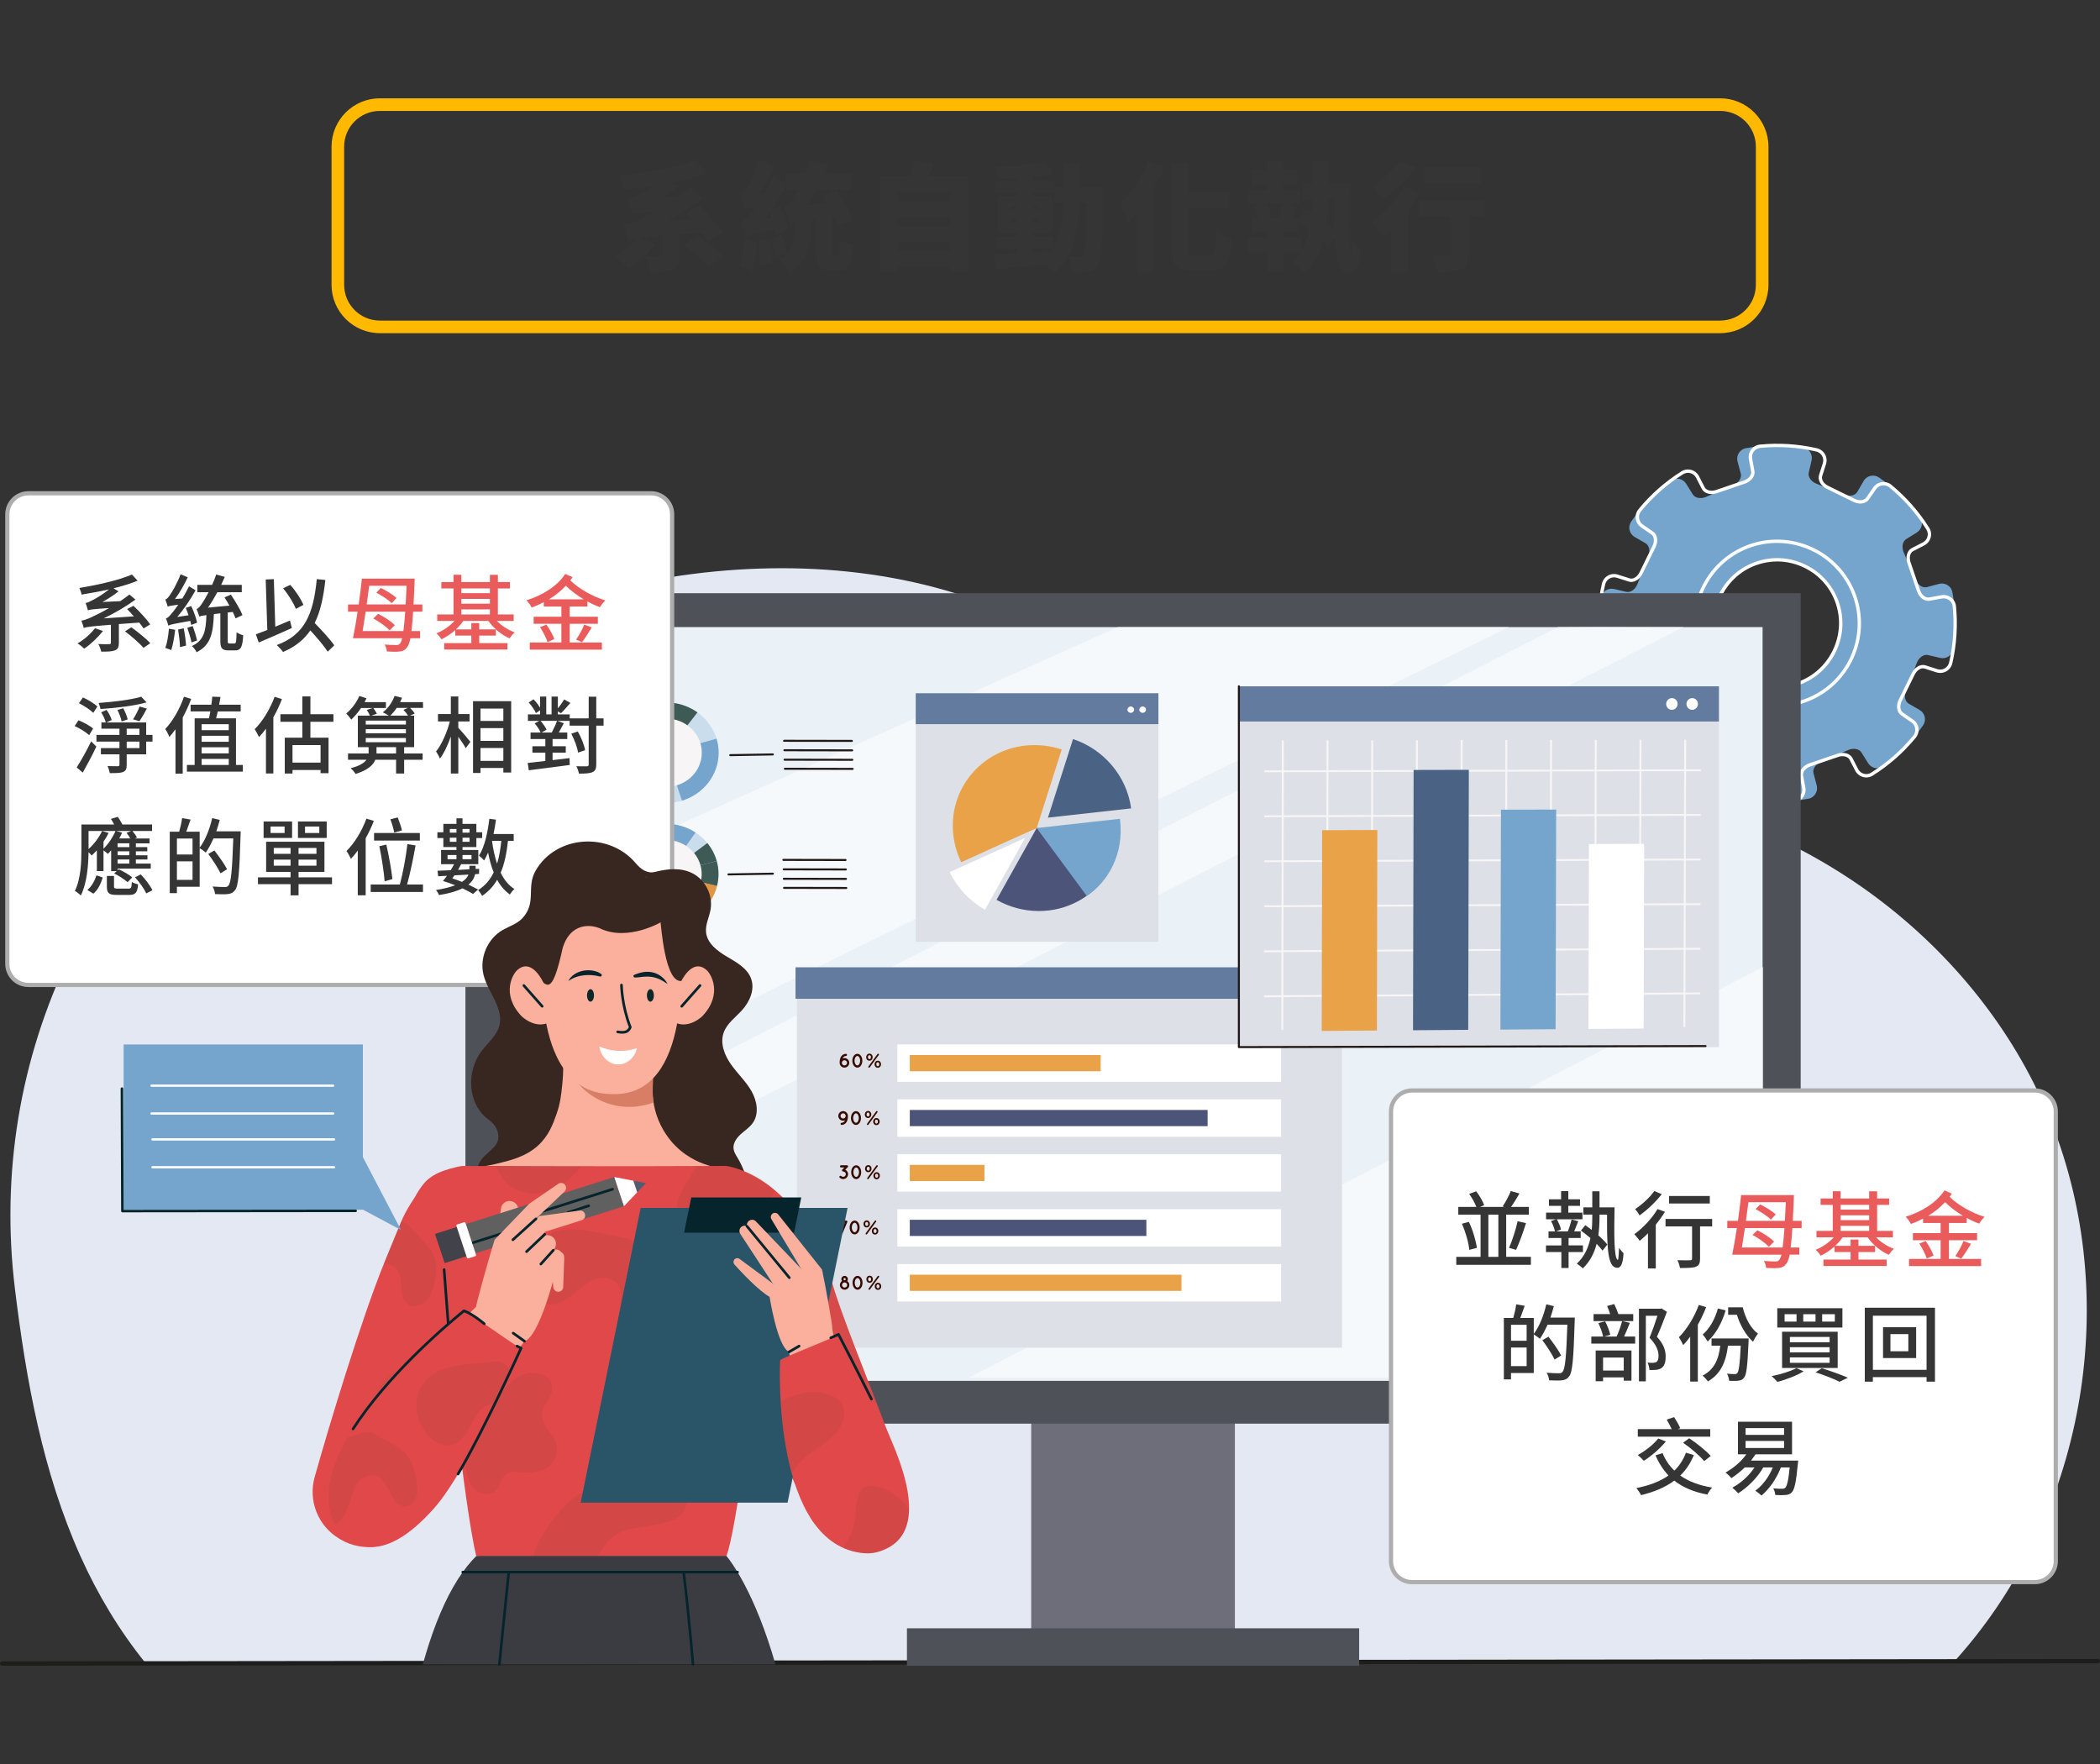 <?xml version="1.0" encoding="UTF-8"?>
<svg xmlns="http://www.w3.org/2000/svg" version="1.1" viewBox="0 0 500 420">
  <rect x="0" y="0" width="500" height="420" fill="#333333" stroke="none"/>
  <!-- Generator: Adobe Illustrator 30.0.0, SVG Export Plug-In . SVG Version: 2.1.1 Build 123)  -->
  <defs>
    <style>
      .st0 {
        fill: #d97e66;
      }

      .st1 {
        fill: #2a5468;
      }

      .st2 {
        fill: #f7f5f5;
      }

      .st3 {
        fill: #ebf2f7;
      }

      .st4 {
        fill: #e3e8f2;
      }

      .st5 {
        fill: #3b3c42;
      }

      .st6 {
        fill: #627b9e;
      }

      .st7 {
        fill: #4e5d70;
      }

      .st8 {
        opacity: .97;
      }

      .st9 {
        fill: #fab09d;
      }

      .st10 {
        fill: #4a6385;
      }

      .st11, .st12 {
        fill: #fff;
      }

      .st12 {
        opacity: .54;
      }

      .st13 {
        fill: #606060;
      }

      .st14 {
        fill: #e9a248;
      }

      .st15 {
        fill: #e14849;
      }

      .st16 {
        fill: #dde0e6;
      }

      .st17 {
        isolation: isolate;
      }

      .st18 {
        fill: #382720;
      }

      .st19 {
        fill: #370b00;
      }

      .st20 {
        fill: #ccc0c0;
      }

      .st21 {
        fill: #ea5c5c;
      }

      .st22 {
        fill: #6e6d7a;
      }

      .st23 {
        fill: #0d2829;
      }

      .st24 {
        fill: #06242b;
      }

      .st25 {
        fill: #b15353;
      }

      .st25, .st26 {
        mix-blend-mode: multiply;
        opacity: .2;
      }

      .st27 {
        fill: #4f5159;
      }

      .st28 {
        fill: #ffb900;
      }

      .st29 {
        fill: #e39546;
      }

      .st30 {
        fill: #1d1d1b;
      }

      .st31 {
        fill: #353535;
      }

      .st32 {
        fill: #42434a;
      }

      .st33 {
        fill: #adadad;
      }

      .st26 {
        fill: #a34444;
      }

      .st34 {
        fill: #211818;
      }

      .st35 {
        fill: #c9dded;
      }

      .st36 {
        fill: #75a5cd;
      }

      .st37 {
        fill: #3d5a54;
      }

      .st38 {
        fill: #4c547a;
      }
    </style>
  </defs>
  <g class="st17">
    <g id="_圖層_1" data-name="圖層_1">
      <g>
        <path class="st28" d="M409.56,79.327H90.44c-6.341,0-11.5-5.159-11.5-11.5v-32.92c0-6.341,5.159-11.5,11.5-11.5h319.12c6.341,0,11.5,5.159,11.5,11.5v32.92c0,6.341-5.159,11.5-11.5,11.5ZM90.44,26.407c-4.687,0-8.5,3.813-8.5,8.5v32.92c0,4.687,3.813,8.5,8.5,8.5h319.12c4.687,0,8.5-3.813,8.5-8.5v-32.92c0-4.687-3.813-8.5-8.5-8.5H90.44Z"/>
        <g>
          <path class="st31" d="M161.828,55.868v4.872c0,1.904-.364,2.94-1.792,3.556-1.372.588-3.052.644-5.124.644-.196-1.176-.896-2.912-1.484-3.976,1.316.084,3.136.084,3.64.084.476-.028.616-.112.616-.42v-4.424c-2.604.252-4.284.42-5.46.56l3.724,1.344c-1.624,2.1-4.144,4.396-6.132,5.768-.84-.784-2.548-2.1-3.556-2.716,1.988-1.008,4.088-2.716,5.348-4.312-.98.168-1.512.308-1.988.476-.168-.728-.756-2.632-1.176-3.668,1.232-.168,2.184-.588,3.92-1.428.728-.308,1.988-.952,3.472-1.82-3.528.28-4.452.42-5.152.7-.196-.756-.756-2.66-1.176-3.696.812-.14,1.456-.448,2.436-.98.616-.308,1.96-1.036,3.388-2.016-2.268.336-4.564.616-6.748.84-.14-1.008-.7-2.576-1.148-3.444,6.58-.7,13.608-2.016,18.06-3.78l3.024,3.22c-2.408.896-5.124,1.624-7.98,2.212l1.288.84c-1.26.952-2.66,1.876-4.116,2.716l3.64-.14c1.008-.756,1.988-1.513,2.884-2.324l2.996,2.716c-2.548,2.016-5.376,3.78-8.26,5.292l5.684-.392c-.476-.532-.924-1.092-1.344-1.568l3.36-1.708c1.904,2.016,4.172,4.676,5.376,6.412l-3.472,2.128c-.364-.588-.84-1.288-1.4-2.016l-5.348.448ZM166.112,56.177c2.072,1.344,4.844,3.416,6.216,4.956l-3.64,2.408c-1.176-1.484-3.836-3.696-5.936-5.208l3.36-2.156Z"/>
          <path class="st31" d="M199.236,60.853c.448,0,.532-.532.616-3.92.756.616,2.38,1.26,3.388,1.512-.336,4.648-1.232,5.964-3.584,5.964h-1.82c-2.884,0-3.528-1.176-3.528-4.592v-7.616l-.98.141c-.224,5.684-.924,10.052-5.348,12.712-.448-1.008-1.568-2.492-2.464-3.22,3.36-1.904,3.808-4.872,3.976-8.96-.672.14-1.064.28-1.4.42-.224-.812-.896-2.8-1.372-3.892.756-.224,1.26-.84,1.988-1.96.28-.392.728-1.204,1.26-2.268h-2.884v-.616c-.98,1.792-2.128,3.584-3.36,5.292l1.988-.812c.896,1.82,1.736,4.144,1.96,5.684l-2.884,1.204c-.028-.364-.112-.784-.224-1.232-5.236,1.008-6.272,1.344-6.916,1.708-.168-.728-.784-2.576-1.232-3.584.812-.224,1.372-.812,2.268-1.876.28-.308.756-.924,1.316-1.708-1.624.196-2.184.364-2.576.56-.196-.756-.812-2.548-1.232-3.528.588-.168,1.036-.672,1.568-1.512.56-.756,2.128-3.808,2.996-6.72l3.612,1.512c-.896,2.24-2.24,4.648-3.584,6.636l1.204-.084c.756-1.344,1.54-2.828,2.128-4.284l2.968,1.876v-2.296h4.536c.42-1.064.812-2.156,1.12-3.248l4.48,1.092c-.28.729-.588,1.428-.896,2.156h6.272v3.78h-8.148c-.7,1.288-1.428,2.52-2.156,3.64l4.62-.392c-.336-.588-.672-1.176-1.008-1.708l3.276-1.456c1.456,2.184,3.136,5.067,3.752,7.084l-3.556,1.651c-.168-.644-.448-1.428-.812-2.268l-.448.056v8.008c0,.952.028,1.064.42,1.064h.7ZM180.252,57.576c-.14,2.548-.532,5.236-1.092,6.916-.7-.392-2.184-.84-2.968-1.063.616-1.596.868-4.088.98-6.356l3.08.504ZM183.22,56.793c.336,1.82.644,4.144.728,5.712l-2.968.784c-.028-1.567-.28-3.948-.56-5.768l2.8-.728ZM183.752,51.864c-.168-.476-.364-.924-.532-1.372-.448.561-.868,1.12-1.344,1.68l1.876-.308ZM186.132,55.897c.504,1.372,1.036,3.136,1.288,4.312l-2.772,1.036c-.196-1.176-.728-3.023-1.176-4.424l2.66-.924Z"/>
          <path class="st31" d="M230.54,41.841v23.016h-4.34v-1.316h-12.46v1.316h-4.116v-23.016h7.224c.252-1.176.476-2.492.588-3.556l4.984.504c-.392,1.064-.84,2.128-1.232,3.052h9.352ZM213.74,45.733v2.156h12.46v-2.156h-12.46ZM213.74,51.641v2.184h12.46v-2.184h-12.46ZM226.2,59.789v-2.212h-12.46v2.212h12.46Z"/>
          <path class="st31" d="M262.712,44.528s-.027,1.26-.027,1.736c-.225,11.34-.421,15.54-1.316,16.855-.7,1.064-1.4,1.4-2.38,1.624-.896.196-2.185.196-3.528.168-.084-1.12-.532-2.771-1.176-3.864,1.12.112,2.072.112,2.632.112.42,0,.672-.112.952-.504.532-.728.756-4.004.896-12.404h-1.707c-.393,7.56-1.652,13.188-6.245,16.912-.364-.644-1.092-1.512-1.792-2.212-4.256.42-8.624.812-11.9,1.092l-.448-3.36c1.54-.084,3.416-.196,5.488-.336v-1.204h-4.704v-2.828h4.704v-.728h-4.592v-8.904h4.592v-.7h-5.264v-2.884h5.264v-.672c-1.512.084-3.024.14-4.452.168-.112-.812-.504-2.072-.868-2.856,4.2-.196,8.932-.672,12.124-1.344l1.708,2.996c-1.456.308-3.108.532-4.844.728v.98h5.068v2.884h-5.068v.7h4.704v8.904h-4.704v.728h4.872v2.828c1.764-2.8,2.324-6.384,2.52-10.892h-2.212v-3.724h2.296v-5.684h3.893c0,1.988,0,3.892-.028,5.684h5.544ZM240.76,49.988h1.4v-.84h-1.4v.84ZM242.16,53.125v-.84h-1.4v.84h1.4ZM245.828,49.149v.84h1.372v-.84h-1.372ZM247.199,52.284h-1.372v.84h1.372v-.84ZM245.828,60.097c1.484-.112,2.968-.224,4.452-.336.14-.196.28-.393.42-.616h-4.872v.952Z"/>
          <path class="st31" d="M277.272,39.713c-.729,1.764-1.652,3.556-2.66,5.319v19.853h-3.864v-14.28c-.672.84-1.372,1.568-2.071,2.24-.364-.98-1.429-3.248-2.101-4.284,2.716-2.38,5.376-6.244,6.916-10.136l3.78,1.288ZM287.884,60.853c1.372,0,1.597-1.092,1.849-5.684.924.7,2.548,1.456,3.584,1.68-.42,5.516-1.4,7.588-5.068,7.588h-4.34c-3.836,0-4.9-1.288-4.9-5.628v-19.936h3.921v6.888h9.688v3.892h-9.688v9.212c0,1.736.14,1.988,1.455,1.988h3.5Z"/>
          <path class="st31" d="M321.456,43.661c-.279,6.272-.279,16.884.252,17.164.141.056.225-2.1.252-4.032.588.952,1.597,2.436,2.156,2.912-.252,4.788-1.988,5.853-3.976,4.984-1.484-.672-2.128-3.836-2.38-7.952l-1.54,2.1c-.336-.42-.756-.868-1.232-1.316-.84,2.772-2.184,5.376-4.368,7.42-.672-.728-2.184-1.932-3.107-2.464.812-.728,1.512-1.54,2.071-2.436h-4.004v4.788h-3.752v-4.788h-4.647v-3.388h4.647v-1.4h-3.836v-3.388h1.624c-.252-.868-.7-1.932-1.12-2.771l1.372-.504h-2.604v-3.388h4.424v-1.288h-3.668v-3.332h3.668v-2.296h3.752v2.296h3.444v3.332h-3.444v1.288h4.2v3.388h-3.5l2.548.616-1.12,2.66h1.54v.28l1.792-2.38c.448.28.952.588,1.456.896.084-1.147.112-2.24.112-3.248h-2.437v-3.752h2.437v-5.292h3.779v5.292h5.208ZM301.633,48.588c.504.952.979,2.072,1.176,2.856l-1.092.42h2.659c.337-.952.729-2.268.925-3.276h-3.668ZM309.92,59.509c.868-1.484,1.429-3.108,1.82-4.76-.896-.672-1.792-1.316-2.632-1.876v2.38h-3.528v1.4h4.34v2.856ZM316.248,47.413c0,1.764-.084,3.724-.363,5.74.644.476,1.26.98,1.764,1.456-.084-2.296-.084-4.76-.084-7.196h-1.316Z"/>
          <path class="st31" d="M338.116,45.957c-.812,1.4-1.819,2.856-2.912,4.256v14.7h-4.088v-10.107c-.615.56-1.204,1.12-1.792,1.596-.56-.868-1.932-2.716-2.744-3.556,2.828-1.96,5.881-5.208,7.673-8.372l3.863,1.484ZM337.137,39.937c-2.128,2.772-5.236,5.768-8.008,7.672-.504-.924-1.54-2.548-2.24-3.36,2.324-1.456,5.012-4.004,6.328-5.936l3.92,1.624ZM353.32,51.501h-3.668v8.848c0,2.072-.364,3.192-1.764,3.808-1.344.616-3.22.672-5.601.672-.14-1.204-.672-2.996-1.203-4.172,1.371.084,3.22.084,3.724.084s.672-.112.672-.504v-8.736h-7.672v-3.864h15.512v3.864ZM352.62,43.717h-13.636v-3.864h13.636v3.864Z"/>
        </g>
        <g>
          <path id="die" class="st4" d="M465.026,395.906c1.34-1.48,2.648-2.99,3.919-4.536,28.454-34.607,35.935-84.628,18.813-125.788-17.122-41.16-58.151-71.781-103.173-77.003-25.566-2.965-52.178,1.609-76.751-5.915-23.817-7.293-42.718-25.057-65.24-35.587-25.52-11.931-55.031-14.09-82.941-9.663-27.91,4.427-51.214,11.047-76.3,23.832-27.82,14.179-53.122,38.207-66.584,65.972C4.671,252.167.208,279.514,3.565,306.943c2.66,21.735,6.606,43.58,15.608,63.613,4.043,8.997,9.199,17.635,15.438,25.35h430.415Z"/>
          <g id="floor">
            <path class="st30" d="M.515,396.593C.231,396.593,0,396.363,0,396.079c0-.284.23-.515.514-.515l498.971-.572h0c.284,0,.514.23.515.514,0,.284-.23.515-.514.515l-498.971.572h0Z"/>
          </g>
          <g id="decor">
            <g>
              <path class="st36" d="M456.085,138.038l-2.815-6.504c-.546-1.26-.296-2.626.577-3.171l2.541-1.58c1.267-.788,1.604-2.493.713-3.69-2.742-3.682-6.025-6.832-9.686-9.386-1.235-.861-2.94-.493-3.694.81l-1.496,2.586c-.516.891-1.871,1.183-3.149.677l-6.591-2.609c-1.278-.506-2.066-1.646-1.833-2.649l.679-2.909c.342-1.466-.649-2.902-2.139-3.119-4.417-.643-8.967-.593-13.486.214-1.468.262-2.39,1.737-2.005,3.178l.771,2.891c.264.995-.489,2.161-1.749,2.706l-6.504,2.815c-1.261.546-2.626.296-3.171-.577l-1.58-2.541c-.788-1.267-2.493-1.604-3.69-.713-3.682,2.742-6.832,6.025-9.386,9.686-.861,1.235-.493,2.94.81,3.694l2.586,1.496c.891.516,1.183,1.871.677,3.149l-2.609,6.591c-.506,1.278-1.646,2.066-2.649,1.833l-2.909-.679c-1.466-.342-2.902.649-3.119,2.139-.643,4.417-.593,8.967.214,13.486.262,1.468,1.737,2.39,3.178,2.005l2.891-.771c.995-.264,2.161.489,2.706,1.749l2.815,6.504c.546,1.26.296,2.626-.577,3.171l-2.541,1.58c-1.267.788-1.604,2.493-.713,3.69,2.742,3.682,6.025,6.832,9.686,9.386,1.235.861,2.94.493,3.694-.81l1.496-2.586c.516-.891,1.871-1.183,3.149-.677l6.591,2.609c1.278.506,2.066,1.646,1.833,2.649l-.679,2.909c-.342,1.466.649,2.902,2.139,3.119,4.417.643,8.967.593,13.486-.214,1.468-.262,2.39-1.737,2.005-3.178l-.771-2.891c-.264-.995.489-2.161,1.749-2.706l6.504-2.815c1.261-.546,2.626-.296,3.171.577l1.58,2.541c.788,1.267,2.493,1.604,3.69.713,3.682-2.742,6.832-6.025,9.386-9.686.861-1.235.493-2.94-.81-3.694l-2.586-1.496c-.891-.516-1.183-1.871-.677-3.149l2.609-6.591c.506-1.278,1.646-2.066,2.649-1.833l2.909.679c1.466.342,2.902-.649,3.119-2.139.643-4.417.593-8.967-.214-13.486-.262-1.468-1.737-2.39-3.178-2.005l-2.891.771c-.995.264-2.161-.489-2.706-1.749ZM429.409,162.232c-7.826,3.561-17.031-.083-20.3-8.035-3.08-7.494.36-16.187,7.735-19.543,7.826-3.561,17.031.083,20.3,8.035,3.08,7.494-.36,16.187-7.735,19.543Z"/>
              <path class="st11" d="M423.119,191.234c-3.175,0-6.341-.356-9.457-1.067-.813-.185-1.515-.705-1.928-1.427-.409-.717-.5-1.578-.25-2.365l.908-2.846c.249-.781-.371-1.794-1.411-2.304l-6.363-3.124c-1.04-.511-2.22-.382-2.686.293l-1.697,2.459c-.469.679-1.206,1.134-2.024,1.249-.823.115-1.664-.123-2.308-.653-3.538-2.912-6.564-6.351-8.995-10.222-.434-.691-.559-1.542-.343-2.333.218-.8.766-1.477,1.503-1.857l2.658-1.373c.728-.378,1.006-1.533.631-2.629l-2.29-6.707c-.374-1.097-1.301-1.841-2.108-1.694l-2.942.539c-.815.149-1.663-.051-2.325-.55-.655-.494-1.076-1.243-1.156-2.056-.444-4.55-.153-9.121.865-13.588.185-.813.705-1.515,1.427-1.928.717-.409,1.579-.5,2.365-.25l2.846.908c.782.25,1.794-.371,2.304-1.411l3.124-6.363c.511-1.04.382-2.22-.293-2.686l-2.459-1.697c-.679-.469-1.134-1.206-1.249-2.024-.115-.823.123-1.664.653-2.308,2.912-3.538,6.351-6.564,10.222-8.995.691-.434,1.542-.559,2.333-.343.8.218,1.477.766,1.857,1.503l1.373,2.658c.378.728,1.533,1.006,2.629.631l6.707-2.29c1.097-.374,1.841-1.3,1.694-2.108l-.539-2.942c-.149-.815.051-1.663.55-2.325.494-.655,1.243-1.076,2.056-1.155,4.549-.444,9.121-.153,13.588.865.813.185,1.515.705,1.928,1.427.409.717.5,1.578.25,2.365l-.908,2.846c-.249.781.371,1.794,1.411,2.304l6.363,3.124c1.04.511,2.22.382,2.686-.293l1.697-2.459c.469-.679,1.206-1.134,2.024-1.249.823-.115,1.664.123,2.308.653,3.537,2.912,6.564,6.351,8.995,10.222.434.691.559,1.542.343,2.333-.218.8-.766,1.477-1.503,1.857l-2.658,1.373c-.728.378-1.006,1.533-.631,2.629l2.29,6.707c.374,1.097,1.301,1.841,2.108,1.694l2.942-.539c.815-.149,1.663.051,2.325.55.655.494,1.076,1.243,1.156,2.056h0c.444,4.549.153,9.121-.865,13.588-.185.813-.705,1.516-1.427,1.928-.717.409-1.579.5-2.365.25l-2.846-.908c-.782-.249-1.794.371-2.305,1.411l-3.124,6.363c-.511,1.04-.382,2.221.293,2.686l2.459,1.697c.679.469,1.134,1.206,1.249,2.024.115.823-.123,1.664-.653,2.308-2.912,3.538-6.351,6.564-10.222,8.995-.692.434-1.542.559-2.333.343-.8-.218-1.477-.766-1.857-1.503l-1.373-2.658c-.378-.728-1.532-1.006-2.629-.631l-6.707,2.29c-1.097.374-1.841,1.3-1.694,2.108l.539,2.942c.149.815-.051,1.663-.551,2.325-.494.655-1.243,1.076-2.056,1.155-1.376.134-2.755.201-4.131.201ZM403.325,176.987c.535,0,1.104.129,1.646.395l6.363,3.124c1.411.693,2.195,2.098,1.822,3.267l-.908,2.846c-.185.582-.121,1.194.182,1.724.301.527.815.908,1.41,1.043,4.383.999,8.869,1.285,13.332.849.599-.058,1.129-.357,1.494-.84.365-.483.511-1.102.402-1.698l-.539-2.943c-.219-1.209.736-2.503,2.224-3.01l6.707-2.29c1.487-.508,3.035-.069,3.6,1.021l1.373,2.659c.278.538.772.938,1.356,1.097.584.159,1.186.071,1.696-.249,3.798-2.385,7.172-5.354,10.029-8.825.388-.471.562-1.086.477-1.688-.085-.604-.408-1.128-.91-1.475l-2.459-1.697c-1.01-.697-1.25-2.288-.557-3.699l3.124-6.363c.693-1.411,2.097-2.195,3.267-1.822l2.846.908c.582.185,1.194.121,1.724-.182.527-.301.908-.815,1.043-1.41.999-4.383,1.285-8.869.849-13.332h0c-.059-.599-.357-1.129-.84-1.494-.483-.365-1.102-.511-1.698-.402l-2.943.539c-1.21.219-2.503-.736-3.01-2.224l-2.29-6.707c-.508-1.487-.069-3.035,1.021-3.6l2.659-1.373c.538-.278.938-.772,1.097-1.356.16-.584.071-1.186-.249-1.696-2.385-3.798-5.354-7.172-8.825-10.029-.471-.388-1.087-.562-1.688-.478-.604.085-1.128.408-1.475.91l-1.697,2.459c-.697,1.01-2.288,1.25-3.699.557l-6.363-3.124c-1.411-.693-2.195-2.098-1.822-3.267l.908-2.846c.185-.581.121-1.194-.182-1.724-.301-.527-.815-.908-1.41-1.043-4.383-.999-8.869-1.285-13.332-.849-.599.058-1.129.357-1.494.84-.365.483-.511,1.102-.402,1.698l.539,2.943c.219,1.209-.737,2.503-2.224,3.01l-6.707,2.29c-1.487.508-3.035.069-3.6-1.022l-1.373-2.659c-.278-.538-.772-.938-1.356-1.097-.584-.16-1.186-.071-1.696.249-3.798,2.385-7.173,5.354-10.03,8.825-.388.471-.562,1.086-.477,1.688.085.604.408,1.128.91,1.475l2.459,1.697c1.01.698,1.25,2.288.557,3.699l-3.124,6.363c-.693,1.411-2.097,2.195-3.267,1.822l-2.846-.908c-.581-.185-1.194-.121-1.724.182-.527.301-.908.815-1.043,1.41-.999,4.383-1.285,8.869-.849,13.332.059.599.357,1.129.84,1.494.484.365,1.103.511,1.698.402l2.943-.539c1.209-.22,2.503.737,3.01,2.224l2.29,6.707c.508,1.487.069,3.035-1.022,3.6l-2.659,1.373c-.538.278-.938.772-1.097,1.356-.16.584-.071,1.186.249,1.696,2.385,3.798,5.354,7.172,8.825,10.029.471.388,1.086.562,1.688.477.604-.085,1.128-.408,1.475-.91l1.697-2.459c.429-.622,1.197-.952,2.053-.952ZM423.111,164.006c-2.341,0-4.668-.537-6.839-1.602-3.827-1.879-6.653-5.152-7.957-9.216-1.229-3.831-.921-7.947.868-11.591,1.789-3.644,4.857-6.405,8.64-7.775,4.013-1.454,8.331-1.22,12.158.66,3.828,1.879,6.654,5.152,7.958,9.216,1.229,3.831.921,7.947-.868,11.591-1.789,3.644-4.857,6.405-8.64,7.776h0c-1.738.629-3.533.942-5.32.942ZM423.142,133.681c-1.695,0-3.398.297-5.046.894-7.366,2.668-11.411,10.908-9.018,18.368,1.237,3.855,3.917,6.959,7.547,8.741,3.63,1.782,7.726,2.004,11.532.626h0c7.366-2.669,11.411-10.908,9.018-18.368-1.237-3.855-3.917-6.959-7.547-8.741-2.058-1.01-4.266-1.519-6.486-1.519ZM428.295,162.687h0,0Z"/>
              <g class="st8">
                <path class="st11" d="M423.155,168.416c-7.728,0-15.098-4.508-18.358-12.039-4.375-10.107.289-21.889,10.396-26.264,10.107-4.375,21.889.289,26.264,10.396h0c4.375,10.107-.289,21.889-10.396,26.264-2.576,1.115-5.263,1.643-7.906,1.643ZM423.1,129.271c-2.538,0-5.116.507-7.589,1.577-9.702,4.199-14.178,15.508-9.979,25.21,4.199,9.702,15.509,14.178,25.21,9.979,9.702-4.199,14.178-15.508,9.979-25.21-3.129-7.228-10.204-11.556-17.621-11.556Z"/>
              </g>
            </g>
          </g>
          <g id="laptop">
            <g>
              <rect class="st22" x="245.527" y="192.18" width="48.496" height="204.414" transform="translate(539.549 588.773) rotate(180)"/>
              <rect class="st27" x="110.813" y="141.242" width="317.923" height="197.719" transform="translate(539.549 480.203) rotate(180)"/>
              <rect class="st3" x="119.885" y="149.308" width="299.779" height="179.466" transform="translate(539.549 478.083) rotate(180)"/>
              <rect class="st27" x="215.938" y="387.688" width="107.673" height="8.906" transform="translate(539.549 784.281) rotate(180)"/>
              <g>
                <polygon class="st12" points="359.308 149.263 120.083 266.911 120.083 215.046 266.222 149.263 359.308 149.263"/>
                <path class="st12" d="M386.566,149.234c4.773.01,9.545.019,14.318.029-93.643,47.775-187.287,95.55-280.93,143.325.064-1.918.108-3.872.13-5.86.02-1.884.02-3.738,0-5.56v-3.907c83.655-42.666,167.311-85.332,250.966-127.999,3.061-.018,6.121-.037,9.182-.055,2.112.009,4.223.017,6.335.026Z"/>
                <polygon class="st12" points="419.811 230.227 419.811 289.898 347.476 327.996 230.71 327.996 419.811 230.227"/>
              </g>
            </g>
            <g id="screen_1">
              <g>
                <g>
                  <rect class="st16" x="189.742" y="236.394" width="129.771" height="84.478"/>
                  <rect class="st6" x="189.411" y="230.308" width="130.342" height="7.494"/>
                </g>
                <g>
                  <g>
                    <rect class="st11" x="213.651" y="248.673" width="91.383" height="8.907"/>
                    <rect class="st14" x="216.619" y="251.199" width="45.445" height="3.856"/>
                  </g>
                  <g>
                    <rect class="st11" x="213.651" y="261.748" width="91.383" height="8.907"/>
                    <rect class="st38" x="216.619" y="264.274" width="70.911" height="3.856"/>
                  </g>
                  <g>
                    <rect class="st11" x="213.651" y="274.823" width="91.383" height="8.907"/>
                    <rect class="st14" x="216.619" y="277.349" width="17.775" height="3.856"/>
                  </g>
                  <g>
                    <rect class="st11" x="213.651" y="287.898" width="91.383" height="8.908"/>
                    <rect class="st38" x="216.619" y="290.423" width="56.328" height="3.856"/>
                  </g>
                  <g>
                    <rect class="st11" x="213.651" y="300.973" width="91.383" height="8.907"/>
                    <rect class="st14" x="216.619" y="303.498" width="64.686" height="3.856"/>
                  </g>
                  <g>
                    <path class="st19" d="M202.205,253.055c0,.63-.513,1.138-1.143,1.138-.593,0-1.077-.447-1.134-1.021q0-.005-.004-.009c-.005-.09-.009-.179-.009-.268,0-.315.047-.654.165-.964.118-.31.311-.607.606-.804.198-.132.437-.212.706-.221.146-.004.263.104.273.25.005.141-.108.258-.254.273-.178.004-.32.057-.442.131-.118.081-.216.189-.296.329-.023.038-.042.081-.061.123.136-.061.292-.094.451-.094.631,0,1.143.509,1.143,1.139ZM201.683,253.055c0-.339-.277-.621-.621-.621s-.616.282-.616.621c0,.343.273.616.616.616s.621-.273.621-.616Z"/>
                    <path class="st19" d="M202.938,252.547c.005-.432.113-.823.32-1.125.198-.301.504-.521.876-.521.362,0,.672.22.87.521.202.301.316.692.316,1.125,0,.428-.113.823-.316,1.125-.197.296-.508.522-.87.522-.372,0-.678-.226-.876-.522-.207-.301-.315-.697-.32-1.125ZM204.796,252.547c0-.339-.094-.635-.226-.837-.136-.197-.292-.292-.437-.287-.147-.004-.306.09-.447.287-.132.202-.226.498-.226.837,0,.334.094.636.226.833.141.202.3.292.447.292.146,0,.301-.089.437-.292.131-.197.226-.498.226-.833Z"/>
                    <path class="st19" d="M206.231,251.714v-.008c0-.461.315-.842.78-.842s.771.381.771.833v.01c0,.455-.31.841-.781.841-.461,0-.771-.381-.771-.833ZM207.364,251.714v-.008c0-.264-.15-.48-.362-.48-.221,0-.353.216-.353.471v.01c0,.268.15.479.362.479.221,0,.353-.216.353-.471ZM206.772,253.911l2.16-2.95c.033-.057.093-.085.16-.085.104,0,.189.08.189.184,0,.047-.019.089-.043.123l-2.159,2.949c-.038.057-.099.085-.165.085-.104,0-.183-.08-.183-.184,0-.047.019-.089.042-.122ZM208.221,253.398v-.009c0-.461.315-.842.781-.842.461,0,.771.381.771.833v.009c0,.456-.315.842-.781.842-.461,0-.771-.382-.771-.833ZM209.354,253.398v-.009c0-.263-.15-.479-.362-.479-.221,0-.353.216-.353.47v.009c0,.268.15.479.362.479.221,0,.353-.216.353-.47Z"/>
                  </g>
                  <g>
                    <path class="st19" d="M199.598,265.694c0-.63.513-1.138,1.143-1.138.593,0,1.077.447,1.133,1.021q0,.005.005.01c.004.089.009.178.009.268,0,.315-.047.654-.165.964-.118.31-.311.606-.607.805-.197.131-.437.212-.705.221-.146.004-.263-.104-.273-.25-.005-.141.108-.259.254-.273.178-.005.32-.057.442-.132.118-.08.217-.188.297-.329.023-.038.042-.08.061-.122-.136.061-.292.093-.451.093-.63,0-1.143-.508-1.143-1.138ZM200.121,265.694c0,.339.277.621.621.621s.616-.282.616-.621c0-.343-.273-.616-.616-.616s-.621.273-.621.616Z"/>
                    <path class="st19" d="M202.612,266.201c.005-.432.113-.823.32-1.124.198-.301.504-.522.876-.522.362,0,.672.221.87.522.202.301.316.691.316,1.124,0,.429-.113.823-.316,1.124-.197.297-.508.522-.87.522-.372,0-.678-.226-.876-.522-.207-.301-.315-.696-.32-1.124ZM204.471,266.201c0-.338-.094-.635-.226-.837-.136-.197-.292-.292-.437-.286-.147-.005-.306.089-.447.286-.132.202-.226.499-.226.837,0,.334.094.636.226.833.141.202.3.292.447.292.146,0,.301-.089.437-.292.131-.197.226-.498.226-.833Z"/>
                    <path class="st19" d="M205.906,265.369v-.01c0-.461.315-.842.78-.842s.771.381.771.833v.009c0,.456-.31.842-.781.842-.461,0-.771-.381-.771-.832ZM207.039,265.369v-.01c0-.263-.15-.48-.362-.48-.221,0-.353.217-.353.471v.009c0,.268.15.479.362.479.221,0,.353-.216.353-.47ZM206.447,267.566l2.16-2.95c.033-.057.093-.084.16-.084.104,0,.189.08.189.183,0,.047-.019.09-.043.123l-2.159,2.95c-.038.057-.099.084-.165.084-.104,0-.183-.08-.183-.183,0-.047.019-.09.042-.123ZM207.896,267.053v-.01c0-.461.315-.842.781-.842.461,0,.771.382.771.833v.009c0,.456-.315.842-.781.842-.461,0-.771-.381-.771-.833ZM209.029,267.053v-.01c0-.263-.15-.479-.362-.479-.221,0-.353.216-.353.47v.009c0,.268.15.48.362.48.221,0,.353-.217.353-.471Z"/>
                  </g>
                  <g>
                    <path class="st19" d="M201.578,278.742c.231.226.343.527.343.823s-.112.597-.343.828c-.226.226-.527.344-.828.344-.297,0-.598-.118-.823-.344-.104-.104-.104-.273,0-.376.104-.103.273-.103.377,0,.122.123.282.184.447.184s.324-.061.451-.184c.127-.127.189-.286.189-.451s-.062-.325-.189-.447c-.122-.127-.282-.184-.447-.188-.075.004-.146-.028-.193-.085t-.004-.005c-.108-.103-.108-.268-.009-.376l.479-.49h-.762c-.146,0-.263-.118-.263-.268,0-.146.118-.264.263-.264h1.388c.15,0,.268.118.268.264,0,.046-.014.089-.033.127-.014.023-.028.046-.047.065l-.593.612c.123.057.235.132.329.231Z"/>
                    <path class="st19" d="M202.664,279.094c.005-.432.113-.823.32-1.124.198-.301.503-.522.876-.522.362,0,.672.221.87.522.202.301.316.691.316,1.124,0,.429-.113.823-.316,1.125-.197.297-.508.522-.87.522-.372,0-.678-.225-.876-.522-.207-.301-.315-.696-.32-1.125ZM204.523,279.094c0-.338-.094-.635-.226-.837-.136-.197-.292-.292-.437-.286-.146-.005-.306.089-.448.286-.131.202-.226.499-.226.837,0,.335.094.636.226.833.142.202.302.292.448.292s.301-.089.437-.292c.131-.197.226-.498.226-.833Z"/>
                    <path class="st19" d="M205.957,278.262v-.009c0-.461.315-.842.781-.842s.771.381.771.833v.009c0,.456-.31.841-.781.841-.46,0-.771-.381-.771-.832ZM207.09,278.262v-.009c0-.263-.15-.48-.362-.48-.221,0-.352.217-.352.471v.009c0,.268.15.479.362.479.221,0,.352-.216.352-.47ZM206.497,280.459l2.16-2.95c.033-.057.094-.084.16-.084.104,0,.189.08.189.183,0,.047-.019.09-.043.123l-2.159,2.95c-.038.057-.099.084-.165.084-.104,0-.184-.08-.184-.183,0-.047.019-.09.042-.123ZM207.947,279.946v-.009c0-.461.315-.842.781-.842.461,0,.771.382.771.833v.009c0,.456-.315.842-.781.842-.461,0-.771-.381-.771-.833ZM209.08,279.946v-.009c0-.263-.15-.479-.362-.479-.221,0-.353.216-.353.47v.009c0,.268.15.48.362.48.221,0,.353-.217.353-.471Z"/>
                  </g>
                  <g>
                    <path class="st19" d="M201.734,290.97l-1.176,2.78c-.037.099-.131.155-.239.155-.028,0-.066-.004-.099-.019-.132-.061-.193-.212-.142-.339l1.016-2.413h-1.214c-.142,0-.259-.123-.259-.263,0-.146.118-.259.259-.259h1.613c.014,0,.028,0,.047.004.033.005.065.024.099.038.004.005.01.01.014.015.009.004.015.01.019.019.005.01.015.014.019.019.005.009.01.014.015.019.004.004.01.019.01.023.004.009.009.014.018.023,0,.005.005.019.005.024.004.009.004.014.01.023.004.033.004.071,0,.104-.005.019-.01.033-.015.047Z"/>
                    <path class="st19" d="M202.293,292.258c.005-.432.113-.822.32-1.124.198-.301.503-.522.876-.522.362,0,.672.221.87.522.202.301.316.691.316,1.124,0,.429-.113.823-.316,1.125-.197.297-.508.522-.87.522-.372,0-.678-.226-.876-.522-.207-.301-.315-.696-.32-1.125ZM204.152,292.258c0-.338-.094-.635-.226-.837-.136-.197-.292-.292-.437-.287-.146-.005-.306.089-.448.287-.131.202-.226.499-.226.837,0,.335.094.636.226.833.141.202.302.292.448.292s.301-.089.437-.292c.131-.197.226-.498.226-.833Z"/>
                    <path class="st19" d="M205.586,291.426v-.009c0-.461.315-.842.781-.842s.771.381.771.833v.009c0,.456-.31.841-.78.841-.461,0-.771-.381-.771-.832ZM206.719,291.426v-.009c0-.263-.15-.48-.362-.48-.221,0-.353.217-.353.471v.009c0,.268.15.479.362.479.221,0,.353-.216.353-.47ZM206.126,293.623l2.16-2.95c.033-.057.093-.084.16-.084.104,0,.189.08.189.183,0,.047-.019.09-.043.123l-2.159,2.95c-.038.057-.099.084-.165.084-.104,0-.184-.08-.184-.183,0-.047.019-.09.042-.123ZM207.576,293.11v-.009c0-.461.315-.842.78-.842.461,0,.771.382.771.833v.009c0,.456-.315.842-.781.842-.461,0-.771-.381-.771-.833ZM208.709,293.11v-.009c0-.263-.15-.479-.362-.479-.221,0-.353.216-.353.47v.009c0,.269.15.48.362.48.221,0,.353-.217.353-.471Z"/>
                  </g>
                  <g>
                    <path class="st19" d="M202.223,305.953c0,.616-.503,1.119-1.119,1.119-.621,0-1.129-.504-1.129-1.119,0-.39.197-.734.503-.937-.099-.127-.155-.292-.155-.466,0-.423.348-.771.781-.771.423,0,.771.348.771.771,0,.174-.056.339-.155.466.301.203.503.546.503.937ZM201.71,305.953c0-.334-.273-.611-.606-.611-.339,0-.612.277-.617.611.005.334.278.607.617.607.334,0,.606-.273.606-.607ZM200.835,304.551c0,.146.118.268.268.268.141,0,.259-.123.259-.268,0-.141-.118-.258-.259-.258-.151,0-.268.118-.268.258Z"/>
                    <path class="st19" d="M202.985,305.426c.005-.432.113-.823.32-1.124.198-.301.503-.522.876-.522.362,0,.672.221.87.522.202.301.316.691.316,1.124,0,.429-.113.823-.316,1.124-.197.297-.508.522-.87.522-.372,0-.678-.226-.876-.522-.207-.301-.315-.696-.32-1.124ZM204.844,305.426c0-.338-.094-.635-.226-.837-.136-.197-.292-.292-.437-.286-.146-.005-.306.089-.448.286-.131.203-.226.499-.226.837,0,.334.094.635.226.833.141.203.302.292.448.292s.301-.089.437-.292c.131-.197.226-.498.226-.833Z"/>
                    <path class="st19" d="M206.278,304.594v-.009c0-.461.315-.842.781-.842s.771.381.771.833v.009c0,.456-.31.841-.781.841-.461,0-.771-.381-.771-.832ZM207.411,304.594v-.009c0-.263-.15-.48-.362-.48-.221,0-.352.217-.352.471v.009c0,.268.15.479.362.479.221,0,.353-.216.353-.47ZM206.818,306.791l2.16-2.95c.033-.057.093-.084.16-.084.104,0,.189.08.189.183,0,.047-.019.09-.043.123l-2.159,2.95c-.038.057-.099.084-.165.084-.104,0-.184-.08-.184-.183,0-.047.019-.09.042-.123ZM208.268,306.278v-.01c0-.461.315-.842.781-.842.461,0,.771.382.771.833v.009c0,.456-.315.842-.781.842-.461,0-.771-.381-.771-.833ZM209.401,306.278v-.01c0-.263-.15-.479-.362-.479-.221,0-.353.216-.353.47v.009c0,.268.15.48.362.48.221,0,.353-.217.353-.471Z"/>
                  </g>
                </g>
              </g>
              <g>
                <path class="st11" d="M302.712,234.012c-.072,0-.131-.059-.132-.131,0-.073.058-.132.131-.133l2.866-.018c.068,0,.132.058.133.131,0,.073-.058.132-.131.133l-2.866.018h0Z"/>
                <path class="st11" d="M307.139,234.641c-.069,0-.127-.054-.132-.123l-.15-2.268c-.002-.036.01-.072.035-.098.025-.027.059-.042.096-.042l2.698-.018h0c.069,0,.127.054.132.123l.15,2.269c.002.036-.01.072-.035.099-.025.027-.059.042-.096.042l-2.698.017h0ZM307.13,232.372l.132,2.005,2.434-.015-.132-2.005-2.434.016Z"/>
                <g>
                  <path class="st11" d="M314.68,234.595c-.029,0-.057-.009-.082-.028l-2.847-2.253c-.057-.045-.067-.128-.022-.185.045-.057.128-.067.185-.022l2.847,2.253c.057.045.067.128.022.185-.026.033-.065.05-.104.05Z"/>
                  <path class="st11" d="M311.983,234.611c-.036,0-.072-.015-.098-.044-.049-.054-.044-.138.01-.186l2.548-2.287c.054-.049.137-.044.186.01.049.054.044.138-.01.186l-2.548,2.287c-.025.023-.057.034-.088.034Z"/>
                </g>
              </g>
            </g>
            <g id="Graph_1">
              <g>
                <rect class="st16" x="218.032" y="165.064" width="57.782" height="59.176" transform="translate(493.846 389.304) rotate(180)"/>
                <rect class="st6" x="218.032" y="165.064" width="57.782" height="7.351" transform="translate(493.846 337.479) rotate(180)"/>
                <g>
                  <path class="st11" d="M271.264,168.969c-.001.417.354.755.794.754.44,0,.798-.34.799-.757.001-.417-.354-.755-.794-.754-.44,0-.798.339-.799.757Z"/>
                  <path class="st11" d="M268.435,168.969c-.001.417.354.755.794.754.44,0,.798-.34.799-.757.001-.417-.354-.755-.794-.754-.44,0-.798.339-.799.757Z"/>
                </g>
              </g>
              <g>
                <g>
                  <path class="st14" d="M226.864,197.157c-.317-10.91,8.393-19.754,19.456-19.754,2.255,0,4.431.368,6.47,1.045l-5.957,18.709s-12.323,5.527-17.968,8.137c-1.206-2.481-1.918-5.236-2.002-8.137Z"/>
                  <path class="st38" d="M246.834,197.157l.228-.025c.353.308.776.539,1.254.656.298.073.589.164.877.269,1.611.732,3.09,1.744,4.559,2.719,1.518,1.007,3.097,1.912,4.573,2.978,1.838,1.418,3.541,2.991,5.262,4.543-3.466,5.201-9.41,8.614-16.24,8.614-3.645,0-7.088-.973-10.074-2.67l9.56-17.084Z"/>
                </g>
                <path class="st10" d="M269.316,192.473l-19.803,2.204,5.967-18.709c7.282,2.419,12.795,8.792,13.836,16.505Z"/>
                <path class="st36" d="M246.834,197.157l19.795-2.204c1.186,8.503-3.107,15.316-7.894,18.349l-11.901-16.144Z"/>
                <path class="st11" d="M226.116,207.657c5.642-2.61,17.957-8.137,17.957-8.137l-9.549,17.084c-3.627-2.061-6.583-5.19-8.408-8.947Z"/>
              </g>
            </g>
            <g id="Graph_2">
              <rect class="st16" x="294.972" y="163.41" width="114.299" height="85.903" transform="translate(704.242 412.723) rotate(180)"/>
              <rect class="st6" x="294.972" y="163.41" width="114.299" height="8.377" transform="translate(704.242 335.198) rotate(180)"/>
              <g>
                <path class="st2" d="M305.193,183.853l-.02,10.254-4.147.014v.459s4.147-.014,4.147-.014l-.02,10.254-4.147.017v.459s4.146-.017,4.146-.017l-.02,10.254-4.147.021v.459s4.146-.021,4.146-.021l-.02,10.254-4.146.024v.459s4.145-.025,4.145-.025l-.02,10.254-4.146.028v.459s4.145-.028,4.145-.028l-.015,7.809.469-.003.016-7.808,10.169-.069-.016,7.802.469-.003.016-7.802,10.169-.069-.017,7.795.469-.003.017-7.795,10.169-.069-.018,7.788.469-.003.018-7.788,10.169-.069-.019,7.782.469-.003.019-7.781,10.169-.069-.019,7.775.469-.003.019-7.775,10.169-.069-.02,7.768.469-.003.02-7.768,10.169-.069-.021,7.761.469-.003.021-7.761,10.169-.069-.022,7.755.469-.003.022-7.754,10.169-.069-.023,7.748.469-.003.023-7.748,3.52-.024v-.455s-3.519.024-3.519.024l.03-10.173,3.52-.021v-.455s-3.519.021-3.519.021l.03-10.173,3.521-.018v-.455s-3.519.018-3.519.018l.03-10.173,3.521-.015v-.455s-3.52.015-3.52.015l.03-10.173,3.521-.012v-.455s-3.52.012-3.52.012l.03-10.173,3.522-.009v-.455s-3.52.008-3.52.008l.021-7.061h-.47s-.021,7.062-.021,7.062l-10.174.024.02-7.067h-.47s-.02,7.068-.02,7.068l-10.174.024.019-7.073h-.47s-.019,7.074-.019,7.074l-10.174.024.018-7.079h-.47s-.018,7.08-.018,7.08l-10.174.024.018-7.085h-.47s-.018,7.086-.018,7.086l-10.174.024.017-7.091h-.47s-.017,7.093-.017,7.093l-10.174.024.016-7.098h-.47s-.016,7.099-.016,7.099l-10.174.024.016-7.104h-.47s-.016,7.105-.016,7.105l-10.174.024.015-7.11h-.47s-.015,7.111-.015,7.111l-10.174.024.014-7.116h-.47s-.014,7.117-.014,7.117l-4.148.01v.459s4.147-.01,4.147-.01ZM326.48,183.801l-.022,10.236-10.173.033.021-10.244,10.174-.025ZM368.973,215.212l-10.171.051.026-10.209,10.172-.043-.027,10.2ZM369.469,205.009l10.172-.043-.028,10.192-10.171.051.027-10.2ZM358.332,215.265l-10.171.051.025-10.218,10.172-.043-.025,10.209ZM347.692,215.318l-10.171.051.023-10.227,10.172-.043-.024,10.218ZM337.052,215.372l-10.171.051.022-10.235,10.172-.043-.023,10.227ZM326.904,204.729l.022-10.235,10.173-.034-.023,10.227-10.172.042ZM337.569,194.458l10.173-.034-.024,10.218-10.172.042.023-10.227ZM348.212,194.423l10.173-.034-.025,10.209-10.172.042.025-10.218ZM358.854,194.388l10.173-.034-.027,10.2-10.172.042.026-10.209ZM369.497,194.353l10.173-.034-.028,10.192-10.172.042.027-10.2ZM380.139,194.317l10.173-.034-.029,10.183-10.172.042.028-10.191ZM390.282,204.922l-.029,10.183-10.171.051.028-10.191,10.172-.043ZM390.252,215.561l-.029,10.183-10.17.06.028-10.191,10.171-.051ZM379.585,225.806l-10.17.06.027-10.2,10.171-.051-.028,10.192ZM368.945,225.869l-10.17.06.026-10.209,10.171-.051-.027,10.2ZM358.306,225.932l-10.17.06.025-10.218,10.171-.051-.025,10.209ZM347.666,225.994l-10.17.06.023-10.227,10.171-.051-.024,10.218ZM337.027,226.057l-10.17.06.022-10.235,10.171-.051-.023,10.227ZM326.388,226.119l-10.17.06.021-10.244,10.171-.051-.022,10.236ZM316.24,215.476l.021-10.244,10.172-.043-.022,10.236-10.171.051ZM316.262,204.773l.021-10.244,10.173-.034-.022,10.236-10.172.042ZM337.124,183.775l-.023,10.227-10.173.033.022-10.235,10.174-.025ZM347.768,183.749l-.024,10.218-10.173.033.023-10.227,10.174-.025ZM358.411,183.723l-.025,10.209-10.173.033.025-10.218,10.174-.025ZM369.055,183.697l-.027,10.2-10.173.033.026-10.209,10.174-.025ZM379.698,183.671l-.028,10.192-10.173.033.027-10.2,10.174-.025ZM390.342,183.645l-.029,10.183-10.173.033.028-10.191,10.174-.025ZM400.956,193.793l-10.173.033.029-10.182,10.174-.025-.03,10.174ZM400.925,204.422l-10.172.042.029-10.182,10.173-.034-.03,10.174ZM400.894,215.052l-10.171.051.029-10.182,10.172-.043-.03,10.174ZM400.863,225.681l-10.17.06.029-10.182,10.171-.051-.03,10.174ZM390.663,236.379l.029-10.182,10.17-.06-.03,10.174-10.169.069ZM380.025,236.451l.028-10.191,10.17-.06-.029,10.183-10.169.069ZM369.387,236.523l.027-10.2,10.17-.06-.028,10.192-10.169.069ZM358.749,236.595l.026-10.209,10.17-.06-.027,10.2-10.169.069ZM348.11,236.667l.025-10.218,10.17-.06-.025,10.209-10.169.069ZM337.472,236.738l.023-10.227,10.17-.06-.024,10.218-10.169.069ZM326.834,236.81l.022-10.235,10.17-.06-.023,10.227-10.169.069ZM316.195,236.882l.021-10.244,10.17-.06-.022,10.236-10.169.069ZM305.577,226.701l10.17-.06-.021,10.245-10.169.069.02-10.253ZM305.599,215.989l10.171-.051-.021,10.245-10.17.06.02-10.253ZM305.62,205.276l10.172-.043-.021,10.245-10.171.051.02-10.253ZM305.641,194.564l10.173-.034-.021,10.245-10.172.042.02-10.253ZM305.663,183.852l10.174-.025-.021,10.245-10.173.033.02-10.253Z"/>
                <polygon class="st11" points="378.321 200.962 391.467 200.912 391.343 244.888 378.203 244.986 378.321 200.962"/>
                <polygon class="st36" points="357.371 192.793 370.518 192.751 370.381 245.045 357.241 245.142 357.371 192.793"/>
                <polygon class="st14" points="314.791 197.669 327.937 197.622 327.832 245.362 314.691 245.459 314.791 197.669"/>
                <polygon class="st10" points="336.577 183.318 349.725 183.287 349.576 245.2 336.435 245.297 336.577 183.318"/>
                <g>
                  <path class="st11" d="M401.542,167.613c-.002.771.606,1.395,1.358,1.394.752-.001,1.364-.627,1.366-1.398.002-.771-.606-1.395-1.358-1.394-.752.001-1.364.627-1.366,1.398Z"/>
                  <path class="st11" d="M396.706,167.613c-.002.771.606,1.395,1.358,1.394.752-.001,1.364-.627,1.366-1.398.002-.771-.606-1.395-1.358-1.394-.752.001-1.364.627-1.366,1.398Z"/>
                </g>
              </g>
            </g>
            <g>
              <g>
                <ellipse class="st35" cx="158.59" cy="179.221" rx="12.51" ry="11.969"/>
                <path class="st36" d="M158.59,167.252c.487,0,.967.027,1.44.078l-1.425,11.933-4.201-11.325c1.309-.445,2.718-.687,4.186-.687Z"/>
                <path class="st37" d="M160.03,167.33c2.245.246,4.31,1.061,6.032,2.29l-7.472,9.601,1.44-11.891Z"/>
                <path class="st29" d="M146.806,175.194l11.784,4.027-9.815,7.422c-1.687-2.04-2.695-4.618-2.695-7.422,0-1.413.256-2.769.726-4.027Z"/>
                <path class="st36" d="M170.604,175.873l-12.014,3.348,3.779,11.413c5.062-1.533,8.73-6.063,8.73-11.413,0-1.162-.173-2.286-.496-3.348h0Z"/>
                <path class="st38" d="M158.59,179.221v11.969c-1.742,0-3.401-.341-4.907-.956l4.907-11.013Z"/>
                <path class="st38" d="M158.59,179.221l-4.907,11.013c-1.935-.79-3.619-2.034-4.907-3.591l9.815-7.422Z"/>
                <ellipse class="st2" cx="158.59" cy="179.221" rx="8.506" ry="8.138"/>
              </g>
              <path class="st34" d="M173.87,180.041c-.132,0-.239-.106-.242-.238-.002-.134.104-.244.238-.246l10.147-.175c.137-.002.244.104.246.238.002.134-.104.244-.238.246l-10.147.175s-.003,0-.004,0Z"/>
              <g>
                <path class="st34" d="M202.822,176.647h0l-16.135-.029c-.134,0-.242-.109-.241-.242,0-.133.108-.241.242-.241h0l16.135.029c.134,0,.242.109.241.242,0,.133-.108.241-.242.241Z"/>
                <path class="st34" d="M202.896,178.897h0l-16.135-.029c-.134,0-.242-.109-.241-.242,0-.133.108-.241.242-.241h0l16.135.029c.134,0,.242.109.241.242,0,.133-.108.241-.242.241Z"/>
                <path class="st34" d="M202.934,181.147h0l-16.135-.029c-.134,0-.242-.109-.241-.242,0-.133.108-.241.242-.241h0l16.135.029c.134,0,.242.109.241.242,0,.133-.108.241-.242.241Z"/>
                <path class="st34" d="M203.008,183.309h0l-16.135-.029c-.134,0-.242-.109-.241-.242,0-.133.108-.241.242-.241h0l16.135.029c.134,0,.242.109.241.242,0,.133-.108.241-.242.241Z"/>
              </g>
              <g>
                <path class="st35" d="M166.286,217.531c5.436-4.08,6.385-11.604,2.12-16.805s-12.128-6.109-17.564-2.029c-5.436,4.08-6.385,11.604-2.12,16.805s12.128,6.109,17.564,2.029Z"/>
                <path class="st38" d="M148.723,215.502c-.301-.367-.575-.745-.824-1.132l10.692-6.293-6.719,10.153c-1.174-.711-2.242-1.622-3.149-2.728Z"/>
                <path class="st38" d="M147.898,214.37c-1.183-1.842-1.788-3.899-1.84-5.955l12.506-.301-10.666,6.256Z"/>
                <path class="st29" d="M162.527,219.471l-3.962-11.357,12.161,2.807c-.636,2.529-2.134,4.879-4.439,6.61-1.162.872-2.435,1.516-3.76,1.94Z"/>
                <path class="st36" d="M148.396,201.137l10.169,6.977,7.052-9.89c-4.385-2.864-10.374-2.829-14.774.473-.956.717-1.772,1.541-2.447,2.44h0Z"/>
                <path class="st37" d="M158.564,208.114l9.842-7.388c1.075,1.311,1.819,2.77,2.243,4.284l-12.085,3.104Z"/>
                <path class="st37" d="M158.564,208.114l12.085-3.104c.544,1.944.562,3.98.076,5.911l-12.161-2.807Z"/>
                <path class="st2" d="M163.815,214.517c3.696-2.774,4.341-7.89,1.442-11.426-2.9-3.536-8.246-4.154-11.942-1.379s-4.341,7.89-1.442,11.426,8.246,4.154,11.942,1.379Z"/>
              </g>
              <path class="st34" d="M173.439,208.436c-.132,0-.24-.106-.242-.238-.002-.134.104-.244.238-.246l10.578-.175c.136.002.244.104.246.238.002.134-.104.244-.238.246l-10.578.175s-.003,0-.004,0Z"/>
              <g>
                <path class="st34" d="M201.318,205.003h0l-14.802-.029c-.134,0-.242-.109-.241-.242,0-.133.108-.241.242-.241h0l14.802.029c.134,0,.242.109.241.242,0,.133-.108.241-.242.241Z"/>
                <path class="st34" d="M201.387,207.253h0l-14.802-.029c-.134,0-.242-.109-.241-.242,0-.133.108-.241.242-.241h0l14.802.029c.134,0,.242.109.241.242,0,.133-.108.241-.242.241Z"/>
                <path class="st34" d="M201.421,209.502h0l-14.802-.029c-.134,0-.242-.109-.241-.242,0-.133.108-.241.242-.241h0l14.802.029c.134,0,.242.109.241.242,0,.133-.108.241-.242.241Z"/>
                <path class="st34" d="M201.489,211.665h0l-14.802-.029c-.134,0-.242-.109-.241-.242,0-.133.108-.241.242-.241h0l14.802.029c.134,0,.242.109.241.242,0,.133-.108.241-.242.241Z"/>
              </g>
            </g>
            <path class="st34" d="M294.972,249.555c-.064,0-.126-.025-.171-.071-.045-.045-.071-.107-.071-.171v-85.903c0-.134.108-.242.242-.242s.242.108.242.242v85.66l110.866-.245h0c.133,0,.241.108.242.241,0,.134-.108.242-.241.242l-111.108.245h0Z"/>
          </g>
          <g>
            <rect class="st11" x="1.748" y="117.453" width="158.282" height="117.054" rx="5" ry="5"/>
            <path class="st33" d="M155.03,235.007H6.748c-3.033,0-5.5-2.467-5.5-5.5v-107.054c0-3.033,2.467-5.5,5.5-5.5h148.282c3.033,0,5.5,2.467,5.5,5.5v107.054c0,3.033-2.467,5.5-5.5,5.5ZM6.748,117.953c-2.481,0-4.5,2.019-4.5,4.5v107.054c0,2.481,2.019,4.5,4.5,4.5h148.282c2.481,0,4.5-2.019,4.5-4.5v-107.054c0-2.481-2.019-4.5-4.5-4.5H6.748Z"/>
          </g>
          <g>
            <path class="st31" d="M24.504,150.234c-1.181,1.541-2.94,3.181-4.441,4.201-.359-.36-1.12-.96-1.6-1.24,1.54-.88,3.16-2.301,4.16-3.621l1.881.66ZM28.304,148.594v4.501c0,.96-.221,1.48-.96,1.76-.721.28-1.781.3-3.241.3-.1-.52-.4-1.32-.7-1.82,1.12.061,2.261.061,2.601.04.32-.02.4-.1.4-.32v-4.301c-5.021.4-5.842.521-6.462.761-.08-.36-.359-1.24-.56-1.741.7-.1,1.54-.4,2.721-.98.72-.32,2.18-1.04,3.86-2.021-3.921.26-4.581.36-5.041.54-.08-.38-.34-1.28-.56-1.74.5-.08.979-.3,1.64-.66.641-.3,2.44-1.34,3.961-2.581-2.141.48-4.421.9-6.541,1.24-.061-.48-.34-1.18-.521-1.581,4.501-.74,9.582-1.9,12.503-3.2l1.36,1.46c-1.62.68-3.601,1.3-5.722,1.82l1.181.74c-1.221.94-2.521,1.8-3.841,2.521l4.261-.2c.74-.5,1.48-1.04,2.181-1.58l1.42,1.22c-2.44,1.76-5.001,3.241-7.562,4.461l7.182-.48c-.521-.62-1.101-1.221-1.601-1.74l1.521-.761c1.46,1.36,3.141,3.201,3.98,4.401l-1.58.98c-.26-.38-.62-.88-1.04-1.4l-4.841.36ZM31.265,149.355c1.54,1.1,3.521,2.7,4.521,3.781l-1.62,1.12c-.9-1.081-2.841-2.76-4.401-3.941l1.501-.96Z"/>
            <path class="st31" d="M45.523,148.794c-.04-.26-.12-.6-.22-.96-4.201.74-4.821.9-5.222,1.12-.08-.36-.359-1.24-.58-1.7.461-.12.9-.6,1.501-1.34.3-.32.82-1.02,1.44-1.94-1.801.22-2.221.32-2.501.46-.1-.36-.38-1.221-.58-1.681.36-.1.7-.5,1.12-1.101.4-.54,1.74-2.8,2.521-4.921l1.7.72c-.86,1.821-1.94,3.701-3.04,5.181l1.76-.14c.561-.92,1.12-1.921,1.581-2.901l1.56.96c-1.24,2.22-2.78,4.501-4.36,6.341l2.681-.4c-.181-.62-.421-1.2-.66-1.74l1.3-.46c.601,1.261,1.2,2.921,1.4,3.961l-1.4.54ZM41.703,149.954c-.2,1.741-.521,3.641-.94,4.841-.32-.18-1.04-.4-1.4-.52.44-1.2.72-2.961.86-4.581l1.48.26ZM43.743,149.595c.26,1.3.5,3.021.561,4.121l-1.44.36c-.04-1.12-.24-2.86-.46-4.181l1.34-.3ZM45.863,149.054c.421,1.081.86,2.521,1.061,3.441l-1.32.46c-.18-.94-.64-2.38-1-3.48l1.26-.42ZM55.805,153.215c.4,0,.48-.38.521-2.68.38.3,1.12.6,1.58.72-.16,2.82-.58,3.601-1.92,3.601h-1.581c-1.561,0-1.94-.54-1.94-2.28v-6.542l-1.54.18c-.18,4.501-.72,7.381-4.121,9.082-.18-.48-.72-1.141-1.12-1.48,2.921-1.32,3.341-3.601,3.461-7.362-1.061.12-1.421.22-1.681.36-.1-.38-.42-1.3-.66-1.82.46-.12.86-.64,1.4-1.46.28-.38.84-1.34,1.46-2.541h-2.68v-1.74h3.521c.36-.8.7-1.62.98-2.46l2.04.56c-.28.62-.58,1.28-.86,1.9h4.901v1.74h-5.802c-.72,1.32-1.48,2.581-2.24,3.681l5.102-.48c-.381-.7-.801-1.36-1.161-1.96l1.501-.66c1.04,1.541,2.261,3.561,2.761,4.881l-1.641.78c-.16-.44-.38-.96-.66-1.541l-1.2.14v6.721c0,.561.04.66.46.66h1.12Z"/>
            <path class="st31" d="M69.484,149.534c-2.721,1.24-5.661,2.501-7.882,3.441l-.681-1.94c.761-.28,1.701-.64,2.721-1.041l-.38-12.022,1.94-.08.34,11.323c1.16-.48,2.341-.98,3.501-1.48l.44,1.8ZM78.026,155.155c-.86-1.34-2.541-3.32-4.142-5.061-1.5,2.22-3.601,3.9-6.501,5.141-.26-.4-1.021-1.26-1.5-1.64,6.641-2.46,8.722-7.282,9.542-15.704l2.04.2c-.46,4.201-1.2,7.562-2.54,10.242,1.7,1.761,3.7,3.901,4.66,5.321l-1.56,1.5ZM70.444,144.974c-.521-1.36-1.801-3.441-3.041-4.901l1.701-.82c1.3,1.44,2.561,3.381,3.141,4.761l-1.801.96Z"/>
            <path class="st21" d="M98.365,145.634c-.119,1.9-.26,3.42-.399,4.621h2.061v1.701h-2.301c-.22,1.1-.48,1.74-.76,2.101-.521.72-1.021.96-1.761,1.06-.76.101-1.94.061-3.081,0-.04-.479-.239-1.18-.54-1.66,1.24.1,2.261.12,2.781.12.399,0,.64-.08.88-.38.18-.2.36-.601.521-1.24h-11.723c.359-1.701.74-3.941,1.1-6.321h-2.28v-1.721h2.541c.3-2.141.56-4.261.76-6.141h12.562s0,.74-.02,1.02c-.08,1.94-.16,3.641-.24,5.121h2.101v1.721h-2.201ZM96.045,150.255c.16-1.16.301-2.68.44-4.621h-9.422c-.26,1.66-.5,3.24-.721,4.621h9.702ZM87.903,139.472c-.18,1.42-.4,2.96-.6,4.441h9.281c.08-1.32.141-2.801.221-4.441h-8.902ZM92.764,150.095c-.78-.88-2.461-2.081-3.881-2.841l1.16-1.101c1.4.7,3.141,1.821,3.961,2.701l-1.24,1.24ZM90.683,139.992c1.301.62,2.921,1.641,3.722,2.381l-1.141,1.24c-.76-.76-2.36-1.82-3.661-2.501l1.08-1.12Z"/>
            <path class="st21" d="M118.305,147.834c1.12,1.16,2.7,2.181,4.24,2.721-.399.34-.939,1-1.22,1.44-1.921-.84-3.821-2.421-5.041-4.161h-5.962c-.479.7-1.1,1.4-1.76,2.021h3.66v-1.5h1.881v1.5h3.961v1.48h-3.961v1.78h6.722v1.54h-15.063v-1.54h6.461v-1.78h-3.82v-1.32c-1,.9-2.16,1.66-3.301,2.2-.26-.44-.8-1.1-1.2-1.42,1.58-.601,3.181-1.721,4.321-2.961h-4.121v-1.54h3.881v-6.182h-2.9v-1.521h2.9v-1.74h1.86v1.74h6.801v-1.72h1.901v1.72h2.86v1.521h-2.86v6.182h3.761v1.54h-4.001ZM109.844,140.112v1.12h6.801v-1.12h-6.801ZM109.844,143.734h6.801v-1.141h-6.801v1.141ZM109.844,146.294h6.801v-1.2h-6.801v1.2Z"/>
            <path class="st21" d="M135.644,144.413v2.421h6.701v1.68h-6.701v4.461h7.661v1.701h-17.163v-1.701h7.521v-4.461h-6.602v-1.68h6.602v-2.421h-4.181v-1.04c-.94.5-1.9.92-2.9,1.28-.261-.54-.78-1.26-1.241-1.721,3.722-1.14,7.342-3.34,9.242-6.281l1.74.78c-.18.26-.34.521-.52.76,1.96,1.96,5.321,3.861,8.321,4.761-.42.38-1,1.12-1.28,1.62-.979-.36-1.98-.82-2.98-1.38v1.22h-4.221ZM130.103,148.714c.76,1.061,1.561,2.521,1.88,3.461l-1.62.7c-.28-.94-1.061-2.44-1.78-3.561l1.521-.601ZM138.965,142.693c-1.56-.94-3.04-2.041-4.24-3.241-1.16,1.26-2.521,2.341-4.021,3.241h8.262ZM137.165,152.295c.68-.96,1.521-2.48,1.94-3.581l1.8.66c-.76,1.261-1.64,2.621-2.32,3.521l-1.42-.6Z"/>
            <path class="st31" d="M21.222,175.034c-.72-.7-2.24-1.621-3.44-2.161l.9-1.38c1.18.46,2.721,1.3,3.48,1.98l-.94,1.56ZM18.262,182.715c.96-1.48,2.38-3.981,3.44-6.202l1.24,1.24c-.96,2.041-2.181,4.341-3.24,6.202l-1.44-1.24ZM22.203,169.733c-.7-.72-2.2-1.7-3.4-2.301l.94-1.38c1.18.54,2.7,1.44,3.44,2.16l-.98,1.521ZM36.306,176.574h-1.501v3.021h-4.641v2.48c0,.98-.2,1.46-.84,1.72-.66.28-1.681.28-3.181.28-.08-.46-.301-1.2-.541-1.68,1.061.04,2.121.04,2.421.04.32-.021.42-.101.42-.38v-2.46h-4.421v-1.48h4.421v-1.54h-5.481v-1.601h5.481v-1.48h-4.301v-1.48h1.04c-.16-.7-.62-1.68-1.1-2.42l1.3-.561c.521.72,1.021,1.721,1.221,2.4l-1.28.58h9.481v2.961h1.501v1.601ZM34.906,167.232c-2.941.84-7.282,1.34-10.982,1.581-.061-.42-.28-1.061-.44-1.44,3.601-.26,7.782-.78,10.143-1.48l1.28,1.34ZM28.944,171.773c-.1-.72-.54-1.86-.979-2.721l1.38-.42c.44.82.9,1.92,1.061,2.661l-1.461.48ZM30.165,174.974h3.04v-1.48h-3.04v1.48ZM33.205,176.574h-3.04v1.54h3.04v-1.54ZM31.685,171.253c.54-.8,1.2-2.101,1.56-3.041l1.721.5c-.58,1.101-1.24,2.241-1.761,3.001l-1.52-.46Z"/>
            <path class="st31" d="M45.523,166.412c-.56,1.5-1.26,3.021-2.021,4.421v13.362h-1.72v-10.562c-.48.68-.961,1.28-1.461,1.84-.14-.46-.66-1.44-.98-1.9,1.781-1.86,3.461-4.761,4.462-7.682l1.72.521ZM57.826,182.135v1.581h-13.323v-1.581h1.841v-11.103h3.421c.1-.48.22-1.06.32-1.64h-4.701v-1.601h4.94c.101-.68.181-1.34.221-1.92l1.96.08c-.1.58-.22,1.22-.34,1.84h5.141v1.601h-5.461c-.12.58-.26,1.16-.399,1.64h4.74v11.103h1.641ZM48.004,172.433v1.42h6.462v-1.42h-6.462ZM54.466,175.193h-6.462v1.421h6.462v-1.421ZM48.004,177.914v1.46h6.462v-1.46h-6.462ZM48.004,182.135h6.462v-1.44h-6.462v1.44Z"/>
            <path class="st31" d="M67.124,166.452c-.54,1.46-1.261,2.941-2.041,4.321v13.383h-1.76v-10.662c-.541.74-1.101,1.42-1.661,2-.18-.44-.72-1.44-1.02-1.88,1.88-1.86,3.66-4.781,4.74-7.702l1.741.54ZM73.905,171.853v3.781h4.32v8.462h-1.9v-.76h-6.681v.84h-1.841v-8.542h4.181v-3.781h-5.221v-1.8h5.221v-4.241h1.921v4.241h5.481v1.8h-5.481ZM76.325,177.394h-6.681v4.181h6.681v-4.181Z"/>
            <path class="st31" d="M100.726,168.552h-3.081c.44.44.88.96,1.101,1.34l-1.141.5h1v7.502h-2.38v1.5h4.4v1.5h-4.4v3.281h-1.921v-3.281h-4.94c-.501,1.261-1.781,2.461-4.701,3.381-.24-.4-.761-1.02-1.16-1.38,2.14-.521,3.2-1.261,3.761-2.001h-4.401v-1.5h4.901v-1.5h-2.561v-7.502h2.881c-.16-.4-.48-.96-.761-1.36l1.4-.46h-2.761c-.72,1.061-1.54,2.021-2.32,2.761-.26-.36-.86-1.12-1.2-1.46,1.24-1,2.421-2.581,3.12-4.161l1.701.54c-.141.32-.301.6-.46.92h5.081v1.4h-3.001c.3.42.68.98.84,1.36l-1.32.46h4.181c-.42-.28-1.04-.6-1.439-.78,1.22-.94,2.26-2.4,2.8-3.921l1.781.44c-.141.36-.301.7-.461,1.04h5.441l.021,1.38ZM96.645,171.573h-9.562v.94h9.562v-.94ZM96.645,173.613h-9.562v.98h9.562v-.98ZM96.645,175.714h-9.562v1h9.562v-1ZM94.304,177.895h-4.661v1.5h4.661v-1.5ZM97.145,170.393c-.24-.42-.681-.98-1.08-1.38l1.02-.46h-2.64c-.461.7-1.001,1.34-1.521,1.84h4.221Z"/>
            <path class="st31" d="M109.123,173.293c.7.721,2.48,2.821,2.881,3.341l-1.12,1.5c-.34-.66-1.08-1.76-1.761-2.721v8.762h-1.78v-8.822c-.72,2.061-1.64,4.021-2.601,5.261-.2-.52-.64-1.28-.92-1.7,1.34-1.64,2.641-4.581,3.28-7.142h-2.82v-1.76h3.061v-4.181h1.78v4.181h2.681v1.76h-2.681v1.52ZM121.706,166.952v16.983h-1.86v-1.08h-5.441v1.18h-1.78v-17.083h9.082ZM114.404,168.712v2.941h5.441v-2.941h-5.441ZM114.404,176.394h5.441v-3.04h-5.441v3.04ZM119.845,181.155v-3.061h-5.441v3.061h5.441Z"/>
            <path class="st31" d="M143.706,172.774h-1.74v9.222c0,1.04-.24,1.54-.88,1.84-.641.3-1.621.36-3.221.36-.101-.479-.38-1.3-.641-1.76,1.12.04,2.161.02,2.48.02.341-.02.46-.12.46-.46v-9.222h-4.541v-1.141h-2.94l1.561.561c-.4.76-.82,1.54-1.2,2.22h2.021v1.541h-3.501v1.72h3.141v1.521h-3.141v1.78c1.341-.14,2.701-.3,4.041-.479l.04,1.64c-3.48.48-7.182.92-9.742,1.26l-.26-1.74c1.16-.12,2.62-.28,4.2-.48v-1.98h-3.08v-1.521h3.08v-1.72h-3.521v-1.541h2.4c-.26-.64-.859-1.541-1.42-2.181l1.12-.6h-2.721v-1.54h2.881v-.98l-.98.66c-.3-.7-1.04-1.78-1.72-2.521l1.14-.76c.58.581,1.181,1.36,1.561,2.021v-2.661h1.48v4.241h1.26v-4.241h1.501v2.801c.54-.66,1.14-1.5,1.5-2.121l1.48.82c-.761.88-1.58,1.84-2.24,2.46l-.74-.44v.721h2.82v.94h4.521v-5.161h1.801v5.161h1.74v1.741ZM131.363,174.414c.44-.8.98-1.96,1.261-2.781h-3.921c.56.66,1.18,1.5,1.42,2.101l-1.18.68h2.42ZM137.625,179.194c-.14-1.16-.84-3.061-1.601-4.501l1.54-.54c.82,1.42,1.561,3.261,1.741,4.461l-1.681.58Z"/>
            <path class="st31" d="M26.464,202.453c-.26.32-.54.62-.8.86-.2-.2-.66-.58-1.021-.86v4.941h-1.58v-4.941c-.42.46-.82.86-1.24,1.24-.16-.2-.46-.54-.74-.8-.04,3.121-.38,7.421-1.841,10.322-.3-.32-1.04-.9-1.42-1.08,1.44-2.881,1.561-7.002,1.561-9.942v-5.881h7.802c-.24-.48-.5-.94-.78-1.34l1.62-.48c.42.54.82,1.24,1.12,1.82h7.062v1.541h-4.681c.42.48.86,1.12,1.08,1.56l-.48.22h3.481v1.16h-3.261v.9h2.721v1h-2.721v.94h2.761v1h-2.761v.98h3.54v1.2h-7.881v.4l.26-.24c1.12.5,2.521,1.32,3.221,1.94l-1.12,1.121c-.681-.62-2.041-1.5-3.181-2.061l.6-.561h-1.32v-4.961ZM20.803,211.896c1.021-.84,1.761-2.221,2.16-3.481l1.501.52c-.44,1.4-1.101,2.921-2.24,3.841l-1.421-.88ZM25.844,198.313c-.32.72-.74,1.42-1.2,2.08v1.681c1.141-1.101,2.2-2.681,2.86-4.221h-6.421v4.301c1.28-1.141,2.48-2.721,3.221-4.281l1.54.44ZM30.585,211.575c.62,0,.74-.18.8-1.601.36.26,1.061.5,1.501.601-.181,2.021-.681,2.5-2.121,2.5h-2.94c-1.92,0-2.38-.439-2.38-2v-2.521h1.7v2.5c0,.459.14.52.9.52h2.54ZM31.025,199.633c-.24-.44-.58-.94-.9-1.34l1.12-.44h-3.601l1.42.4c-.2.46-.42.94-.68,1.38h2.641ZM30.804,200.793h-2.8v.9h2.8v-.9ZM30.804,202.693h-2.8v.94h2.8v-.94ZM30.804,204.634h-2.8v.98h2.8v-.98ZM33.506,208.194c1.1,1.12,2.3,2.701,2.78,3.781l-1.48.74c-.439-1.041-1.58-2.661-2.66-3.841l1.36-.681Z"/>
            <path class="st31" d="M57.305,197.933s0,.64-.02.88c-.28,9.022-.521,12.123-1.32,13.123-.5.66-.98.84-1.74.94-.7.08-1.881.06-3.021,0-.04-.5-.261-1.281-.601-1.801,1.28.1,2.44.12,2.94.12.4,0,.62-.06.841-.34.64-.66.9-3.681,1.16-11.222h-4.721c-.561,1.28-1.181,2.44-1.821,3.36-.3-.28-1-.78-1.46-1.04v9.182h-5.421v1.52h-1.7v-14.623h2.24c.28-.96.58-2.28.7-3.24l2.021.34c-.34,1-.721,2.061-1.04,2.9h3.2v3.781c1.32-1.721,2.381-4.381,2.98-7.021l1.801.42c-.24.92-.5,1.84-.82,2.721h5.801ZM42.123,199.652v3.801h3.721v-3.801h-3.721ZM45.844,209.495v-4.421h-3.721v4.421h3.721ZM52.505,207.935c-.56-1.221-1.86-3.181-2.921-4.621l1.461-.82c1.061,1.38,2.42,3.281,3.021,4.461l-1.561.98Z"/>
            <path class="st31" d="M79.046,210.515h-7.962v2.661h-1.9v-2.661h-7.761v-1.62h7.761v-1.3h-5.82v-7.182h13.883v7.182h-6.162v1.3h7.962v1.62ZM69.544,199.513h-6.781v-3.921h6.781v3.921ZM67.763,196.792h-3.341v1.541h3.341v-1.541ZM65.183,203.294h4v-1.4h-4v1.4ZM69.183,206.114v-1.44h-4v1.44h4ZM77.786,199.513h-6.842v-3.921h6.842v3.921ZM75.345,201.893h-4.262v1.4h4.262v-1.4ZM75.345,204.674h-4.262v1.44h4.262v-1.44ZM76.025,196.792h-3.4v1.541h3.4v-1.541Z"/>
            <path class="st31" d="M89.004,195.452c-.521,1.4-1.2,2.801-1.94,4.141v13.562h-1.881v-10.642c-.52.74-1.08,1.4-1.64,1.98-.181-.44-.721-1.44-1.041-1.88,1.9-1.86,3.682-4.781,4.741-7.702l1.761.54ZM100.706,210.595v1.781h-12.442v-1.781h6.941c.72-2.641,1.46-6.681,1.801-9.622l1.94.32c-.541,3.021-1.301,6.741-2.021,9.302h3.78ZM99.966,200.133h-10.902v-1.8h10.902v1.8ZM91.584,209.835c-.16-2.081-.7-5.642-1.26-8.362l1.66-.38c.62,2.701,1.24,6.182,1.44,8.202l-1.841.54ZM93.865,198.233c-.141-.84-.541-2.16-.921-3.161l1.761-.44c.38.98.8,2.22,1,3.08l-1.84.521Z"/>
            <path class="st31" d="M112.624,212.856c-.64-.42-1.521-.88-2.5-1.341-1.301.641-3.081,1.201-5.602,1.601-.12-.34-.44-.899-.72-1.2,1.979-.32,3.46-.72,4.58-1.14-.979-.4-1.98-.74-2.92-1.021.319-.36.64-.78.96-1.24l-2.101.12-.14-1.32c.88-.02,1.96-.08,3.12-.12.301-.5.601-.96.82-1.44h-3.101v-3.381h3.661v-.7h-3.121v-2.14h-1.42v-1.38h1.42v-2h3.121v-1.32h1.44v1.32h3.301v2h1.38v1.38h-1.38v2.14h-3.301v.7h3.761v3.381h-4.081c-.24.46-.48.9-.74,1.36l2.7-.14v-.84h1.48v.761l.84-.04-.02,1.22-.94.061c-.18.82-.6,1.7-1.601,2.48.881.42,1.681.84,2.301,1.18l-1.2,1.061ZM106.562,204.574h2.121v-1h-2.121v1ZM107.102,197.372v.88h1.581v-.88h-1.581ZM108.683,200.433v-.98h-1.581v.98h1.581ZM108.203,208.415c-.16.26-.32.48-.5.72.74.24,1.54.54,2.28.84.9-.56,1.32-1.16,1.561-1.74l-3.341.18ZM110.124,197.372v.88h1.68v-.88h-1.68ZM111.804,200.433v-.98h-1.68v.98h1.68ZM110.124,203.573v1h2.14v-1h-2.14ZM120.946,200.213c-.32,2.96-.841,5.461-1.741,7.582.82,1.68,1.901,3.021,3.281,3.88-.38.301-.84.86-1.08,1.301-1.24-.881-2.24-2.041-3.041-3.501-.88,1.541-2.061,2.801-3.581,3.841-.14-.34-.64-1.061-.96-1.38,1.681-1.041,2.881-2.461,3.721-4.221-.58-1.42-1-3-1.34-4.721-.3.7-.601,1.32-.94,1.881-.24-.3-.86-.9-1.22-1.16,1.34-2.101,2.06-5.401,2.46-8.762l1.58.2c-.159,1.161-.34,2.321-.58,3.421h4.802v1.641h-1.36ZM117.145,200.213c.26,1.94.66,3.781,1.2,5.421.5-1.58.8-3.4,1.02-5.421h-2.22Z"/>
          </g>
          <g id="woman">
            <g>
              <path class="st18" d="M132.563,286.897c3.473,2.46,7.845,3.186,12.049,3.847,5.363.842,10.878,1.681,16.177.499,4.965-1.108,9.411-3.927,14.355-5.123,1.193-.289,2.609-.642,3.035-1.793.195-.527.124-1.111.028-1.664-.428-2.467-1.315-4.854-2.603-7.001-.391-.653-.829-1.309-.943-2.062-.202-1.337.668-2.605,1.666-3.517.998-.912,2.182-1.654,2.947-2.768,1.513-2.204.957-5.274-.383-7.587-1.341-2.313-3.347-4.164-4.882-6.353-1.535-2.189-2.602-5.005-1.705-7.523.771-2.164,2.78-3.588,4.327-5.286,1.831-2.008,3.111-4.862,2.242-7.436-.855-2.532-3.435-3.977-5.742-5.327-2.306-1.35-4.763-3.186-5.026-5.845-.182-1.84.76-3.589,1.078-5.411.594-3.404-1.262-7.092-4.351-8.642-2.73-1.371-5.846-1.079-8.881-.306-1.81.461-3.356-.607-4.556-2.038-6.386-7.613-19.021-6.739-23.874,1.754-2.276,3.984.309,7.496-3.094,11.257-1.246,1.376-3.12,1.932-4.733,2.85-3.602,2.051-5.568,6.615-4.583,10.641,1.029,4.206,4.875,7.977,3.771,12.164-.627,2.38-2.71,4.033-4.201,5.991-3.702,4.858-3.455,12.691,1.693,16.392.926.666,1.671,1.571,2.047,2.648,1.236,3.538-2.314,4.696-3.912,6.982-2.315,3.312-.049,7.874-.631,11.873,6.709.694,12.077.141,18.684-1.215Z"/>
              <g>
                <path class="st15" d="M119.657,288.821s-1.315.798-3.415,2.065c-2.101,1.267-4.986,3.003-8.13,4.88l-.973,33.311s2.695,3.979-.028,9.855c-1.471,3.172-3.358,12.876-5.029,16.404-.608,1.283-1.216,2.558-1.812,3.803-.305.636-.607,1.264-.905,1.881-.597,1.236-1.364,2.332-2.257,3.275-4.044,4.277-10.686,5.41-16.039,2.228-.099-.059-.199-.119-.299-.178-5.033-2.993-7.435-8.988-5.859-14.628,3.439-12.307,11.139-37.64,16.501-50.865,1.61-3.969,3.028-7.399,4.088-9.939,1.233-2.957,3.245-5.817,3.245-5.817.806-.618,9.888-7.208,9.888-7.208l1.677,4.349-1.768-1.26c.606.433,1.197.852,1.768,1.26,5.503,3.917,9.346,6.587,9.346,6.587Z"/>
                <path class="st24" d="M180.182,322.356c-.025,0-.051-.003-.077-.01-.168-.042-.27-.213-.228-.381.094-.375.212-1.548.374-3.173.511-5.101,1.461-14.597,3.883-23.224.047-.167.221-.264.387-.218.167.047.264.22.218.387-2.407,8.574-3.354,18.035-3.863,23.117-.171,1.713-.285,2.845-.39,3.264-.036.143-.164.238-.304.238Z"/>
                <g>
                  <g>
                    <path class="st11" d="M110.229,350.961c.019.147.039.292.058.438-.019-.145-.038-.29-.058-.438Z"/>
                    <path class="st11" d="M110.88,355.76c.018.132.037.263.055.392-.018-.129-.037-.261-.055-.392Z"/>
                    <path class="st11" d="M110.79,355.113c.02.141.039.281.058.42-.019-.139-.039-.279-.058-.42Z"/>
                    <path class="st11" d="M110.423,352.423c.019.145.039.287.058.43-.019-.142-.038-.285-.058-.43Z"/>
                    <path class="st11" d="M110.702,354.476c.019.141.039.28.058.419-.019-.138-.038-.278-.058-.419Z"/>
                    <path class="st11" d="M110.611,353.814c.019.138.037.275.056.41-.019-.136-.037-.273-.056-.41Z"/>
                    <path class="st11" d="M110.517,353.124c.019.143.038.285.058.425-.019-.141-.038-.282-.058-.425Z"/>
                    <path class="st11" d="M110.131,350.206c.019.147.038.291.057.436-.019-.145-.038-.289-.057-.436Z"/>
                    <path class="st11" d="M110.327,351.703c.019.145.038.289.057.432-.019-.143-.038-.287-.057-.432Z"/>
                    <path class="st11" d="M110.966,356.368c.019.135.038.27.057.402-.019-.133-.038-.267-.057-.402Z"/>
                    <path class="st11" d="M110,349.197c-.024-.185-.047-.369-.071-.557h0c.024.188.048.372.071.557Z"/>
                    <path class="st11" d="M110.029,349.418c.02.156.04.309.06.463-.02-.154-.04-.307-.06-.463Z"/>
                    <path class="st11" d="M111.044,356.921c.021.149.043.298.064.444-.021-.146-.042-.295-.064-.444Z"/>
                    <path class="st11" d="M111.115,357.414c.075.522.149,1.025.22,1.509-.072-.484-.145-.986-.22-1.509Z"/>
                    <path class="st20" d="M110.385,352.136c.013.096.026.192.038.288-.013-.095-.026-.192-.038-.288Z"/>
                    <path class="st20" d="M110.188,350.642c.014.107.028.214.042.319-.014-.105-.028-.213-.042-.319Z"/>
                    <path class="st20" d="M110,349.197c.009.073.019.148.028.221-.009-.073-.019-.148-.028-.221Z"/>
                    <path class="st20" d="M110.089,349.881c.014.108.028.218.042.325-.014-.107-.028-.217-.042-.325Z"/>
                    <path class="st20" d="M110.287,351.399c.013.102.027.204.04.305-.013-.101-.027-.203-.04-.305Z"/>
                    <path class="st20" d="M111.108,357.365c.002.016.005.032.007.048-.002-.016-.005-.032-.007-.048Z"/>
                    <path class="st20" d="M110.935,356.152c.01.073.02.144.031.216-.01-.072-.02-.143-.031-.216Z"/>
                    <path class="st20" d="M111.023,356.771c.007.051.014.1.022.15-.007-.05-.014-.1-.022-.15Z"/>
                    <path class="st20" d="M111.347,359.001c-.004-.026-.008-.053-.012-.079.004.026.008.053.012.079h0Z"/>
                    <path class="st20" d="M110.481,352.853c.012.091.024.181.036.271-.012-.09-.024-.18-.036-.271Z"/>
                    <path class="st20" d="M110.848,355.533c.011.076.021.152.032.227-.011-.076-.021-.151-.032-.227Z"/>
                    <path class="st20" d="M110.667,354.224c.012.084.023.168.035.252-.012-.084-.023-.168-.035-.252Z"/>
                    <path class="st20" d="M110.575,353.549c.012.089.024.177.036.265-.012-.088-.024-.176-.036-.265Z"/>
                    <path class="st20" d="M110.759,354.895c.01.073.02.146.03.218-.01-.073-.02-.145-.03-.218Z"/>
                    <path class="st15" d="M198.776,307.541c-7.942-27.82-25.811-29.922-25.811-29.922,0,0-45.403.006-59.159.002-2.259,0-3.666-.002-3.876-.002-.452.085-.884.173-1.296.268-1.196.268-2.232.568-3.134.904-2.252.836-3.68,1.883-4.71,3.162-.712.886-1.392,1.94-2.043,3.14.316.923.64,2.021.973,3.267.722,2.717,1.479,6.139,2.241,9.973.065.321.127.646.192.973.674,3.441,1.347,7.184,2.004,11.029,1.071,6.268,2.095,12.804,2.983,18.742,1.041,6.948,1.897,13.074,2.433,16.987.132-.145.266-.288.401-.431-.135.143-.269.286-.401.431.141,1.029.259,1.906.353,2.603.001-.008.003-.016.004-.025.024.188.048.372.071.557.009.073.019.148.028.221.02.156.04.309.06.463.014.108.028.218.042.325.019.147.038.291.057.436.014.107.028.214.042.319.019.147.039.292.058.438.013.102.027.204.04.305.019.145.038.289.057.432.013.096.026.192.038.288.019.145.039.288.058.43.012.091.024.181.036.271.019.143.038.285.058.425.012.089.024.177.036.265.019.138.038.275.056.41.012.084.023.168.035.252.019.141.039.28.058.419.01.073.02.146.03.218.02.141.039.281.058.42.011.076.021.152.032.227.018.132.037.263.055.392.01.073.02.144.031.216.019.135.038.27.057.402.007.051.014.1.022.15.021.149.043.298.064.444.002.016.005.032.007.048.075.522.149,1.025.22,1.509.004.026.008.053.012.079.087-.007.175-.017.264-.029-.089.012-.178.022-.264.029,1.357,9.155,2.056,11.479,2.056,11.479,0,0,56.915,9.389,59.562,0,2.427-6.407,6.289-39.09,6.289-39.09,0,0,13.693,30.093,14.192,30.723,1.656,2.086,7.136,7.99,11.446,6.323v-21.628h8.595c-4.624-13.046-11.571-29.467-14.711-39.267ZM111.857,320.104c-.533.078-1.026.256-1.441.579.415-.324.908-.502,1.441-.579ZM110.585,326.566c-.871-1.625-1.706-3.729-.766-5.219-.939,1.491-.104,3.594.767,5.22,1.289,2.404,2.584,4.845,3.222,7.497.03.125.058.251.085.377-.027-.126-.055-.252-.085-.377-.639-2.652-1.933-5.093-3.223-7.498ZM112.105,358.883c-.077.018-.152.033-.227.047.074-.014.149-.029.226-.048.854-.207,1.323-.847,1.661-1.616-.338.768-.806,1.409-1.66,1.616ZM113.007,342.011c-.581,1.012-1.365,1.876-2.175,2.723.809-.847,1.593-1.711,2.174-2.723.637-1.109.993-2.342,1.126-3.612-.133,1.27-.489,2.503-1.125,3.612ZM115.295,320.515c-.111-.032-.225-.063-.339-.093.115.03.228.061.339.093.191.054.383.109.575.164-.192-.055-.384-.11-.575-.164ZM116.5,352.461c.938-.953,1.922-1.67,3.029-2.448-1.107.778-2.09,1.496-3.029,2.448ZM121.632,323.221c-.416-.323-.856-.605-1.314-.858.457.253.898.535,1.313.857,2.066,1.604,3.235,3.898,3.838,6.445-.603-2.547-1.772-4.841-3.838-6.445Z"/>
                  </g>
                  <path class="st26" d="M138.335,355.495c4.187-2.338,9.042-3.161,13.815-3.615,2.791-.266,5.769-.381,8.218.985,2.448,1.365,3.971,4.747,2.419,7.082-.654.984-1.722,1.617-2.817,2.059-4.984,2.008-11.424.887-15.128,4.78-1.036,1.089-2.652,4.1-4.616,7.05-4.817-.423-9.528-.957-13.625-1.475.899-6.588,7.75-14.641,11.734-16.865Z"/>
                  <path class="st25" d="M191.9,311.203c1.441-1.197,4.003-3.61,6.41-5.22.158.511.314,1.028.465,1.558,2.163,6.755,6.136,16.653,9.91,26.425-.122.036-.247.066-.377.084-.505.069-1.017-.019-1.519-.107-2.18-.381-4.36-.762-6.54-1.143-3.175-.555-6.365-1.114-9.414-2.161-1.786-.613-3.654-1.522-4.47-3.225-.382-.796-.492-1.695-.528-2.578-.209-5.148,2.099-10.339,6.062-13.632Z"/>
                  <path class="st26" d="M184.643,283.531c-1.406,1.939-3.028,3.876-4.093,5.582-2.956,4.733-5.851,6.275-11.497,7.106-1.899.279-4.101.436-5.467-.912-.731-.722-1.064-1.744-1.372-2.725-.559-1.78-1.126-3.614-.973-5.474.189-2.309,1.457-4.371,2.69-6.333.661-1.052,1.322-2.104,1.984-3.156,2.221-.018,4.443-.036,6.664-.054,1.161.172,2.466.459,3.857.935,3.84,1.313,6.553,3.451,8.209,5.031Z"/>
                  <path class="st26" d="M126.031,307.051c.854,1.815,2.591,3.279,4.588,3.469,2.11.201,4.099-.979,5.758-2.3,1.658-1.321,3.219-2.859,5.206-3.598,1.987-.739,4.601-.381,5.665,1.452,1.52,2.619-.783,6.701,1.518,8.671,1.282,1.097,3.357.687,4.611-.443,1.253-1.129,1.886-2.774,2.476-4.355,2.194-5.881-.513-8.165-3.789-13.042-.364-.543-.744-1.1-1.291-1.457-.505-.329-1.109-.459-1.699-.583-1.551-.327-3.101-.653-4.652-.98-3.079-.648-6.197-1.3-9.341-1.166-7.252.31-12.487,7.031-9.049,14.332Z"/>
                  <path class="st26" d="M103.54,304.845c-.366,1.647-.765,3.364-1.852,4.656-1.086,1.291-3.085,1.983-4.506,1.073-2.551-1.633-.832-5.994-2.699-8.379-.73-.933-1.876-1.342-3.071-1.346,1.61-3.969,3.028-7.399,4.088-9.939.349.048.691.126,1.009.275.592.278,1.045.777,1.48,1.265,3.916,4.38,6.913,6.268,5.55,12.395Z"/>
                  <path class="st26" d="M138.525,277.622c-1.69,2.231-4.064,4.171-6.616,5.411-3.868,1.88-9.079,1.406-11.803-1.922-.845-1.033-1.409-2.261-2.077-3.416-.014-.025-.03-.049-.044-.073,5.375,0,12.84,0,20.54,0Z"/>
                </g>
              </g>
              <g>
                <path class="st5" d="M184.636,396.279h-83.965c.456-1.645.936-3.252,1.442-4.814.031-.096.062-.19.093-.284,2.166-6.626,4.79-12.428,7.971-16.87.723-1.01,1.475-1.95,2.257-2.813.318-.352.641-.69.97-1.018h59.562s1.042,1.18,2.64,3.831c1.917,3.183,4.635,8.488,7.304,16.421.581,1.723,1.158,3.57,1.726,5.547Z"/>
                <g>
                  <path class="st24" d="M164.993,396.593c-.162,0-.299-.124-.313-.288-.132-1.594-.273-3.212-.419-4.811-.017-.196-.035-.389-.052-.583l-.004-.048c-.507-5.552-1.089-11.071-1.73-16.404-.005-.035-.009-.075-.014-.116-.018-.173.108-.327.28-.345.172-.017.327.108.345.28.003.034.007.067.012.1.643,5.344,1.225,10.869,1.733,16.427l.004.047c.018.195.036.39.053.585.146,1.599.287,3.219.419,4.815.014.173-.114.325-.287.339-.009,0-.018.001-.026.001Z"/>
                  <path class="st24" d="M118.906,396.593c-.01,0-.02,0-.031-.002-.173-.017-.299-.17-.282-.343.129-1.337.26-2.674.392-4.011.027-.268.053-.535.079-.802l.039-.382c.537-5.426,1.116-11.07,1.72-16.776.018-.173.172-.299.345-.279.172.018.298.173.279.345-.604,5.704-1.182,11.347-1.719,16.772l-.039.381c-.026.266-.052.535-.079.803-.132,1.336-.262,2.673-.392,4.009-.016.162-.152.284-.312.284Z"/>
                  <path class="st24" d="M175.606,374.625h-65.43c-.173,0-.314-.141-.314-.314s.141-.314.314-.314h65.43c.173,0,.314.141.314.314s-.141.314-.314.314Z"/>
                </g>
              </g>
              <g>
                <g>
                  <path class="st9" d="M155.448,252.275c-.126,1.189-.255,2.938-.202,5.053.077,3.069.151,6.057,1.55,9.432,1.395,3.367,3.431,5.481,4.09,6.133,3.063,3.033,6.459,4.235,8.265,4.726-8.845.039-17.69.057-26.536.056-8.995-.002-17.989-.024-26.982-.067.59-.094,1.462-.25,2.504-.499,3.366-.806,7.023-1.681,9.96-4.352,2.562-2.33,3.551-5.095,4.379-7.411.937-2.619,1.152-4.731,1.404-7.196.329-3.22.283-6.083.095-8.459,7.158.862,14.316,1.723,21.475,2.585Z"/>
                  <path class="st0" d="M135.766,255.27c1.039-.346,4.839-.941,9.346-1.569,3.523.495,7.047.991,10.57,1.486h0c-.082.668-.148,1.365-.195,2.088-.122,1.901-.083,3.658.045,5.239-1.222.461-5.695,1.982-10.95.167-5.613-1.939-8.217-6.335-8.816-7.411Z"/>
                </g>
                <g>
                  <path class="st9" d="M143.554,206.561s17.703-1.82,18.53,18.199c0,3.64,2.813,35.903-15.883,35.737-3.64,0-16.545,0-17.207-27.465,0-6.949-1.654-24.817,14.56-26.472Z"/>
                  <path class="st18" d="M158.213,219.005c-.492.552-8.852,5.294-15.47,1.985-3.281-1.259-7.253-.386-8.77,4.715-2.329,10.699-3.529,8.946-4.887,8.107-.422-1.02-8.306-24.845,8.742-26.72-.158-.441,10.2-4.209,15.996,1.729.383.224,4.39,10.183,4.39,10.183Z"/>
                  <g>
                    <path class="st9" d="M129.416,234.052s-2.654-6.082-6.14-3.177c-1.162.871-4.067,5.81.871,11.039.871.871,4.357,3.486,7.553.871-.29-.581-2.284-8.733-2.284-8.733Z"/>
                    <path class="st24" d="M129.086,239.904c-.087,0-.174-.036-.236-.106l-4.357-4.938c-.115-.13-.102-.329.028-.443.13-.115.329-.102.443.028l4.357,4.938c.115.13.102.329-.028.443-.06.053-.134.079-.208.079Z"/>
                  </g>
                  <path class="st18" d="M157.248,219.336c.143.654,1.046,15.315,5.239,14.171.038-.061,5.618-22.177-8.663-24.686l3.424,10.514Z"/>
                  <g>
                    <path class="st9" d="M161.981,234.052s2.654-6.082,6.14-3.177c1.162.871,4.067,5.81-.871,11.039-.871.871-4.357,3.486-7.553.871.29-.581,2.284-8.733,2.284-8.733Z"/>
                    <path class="st24" d="M162.311,239.904c-.074,0-.148-.026-.208-.079-.13-.115-.142-.313-.028-.443l4.357-4.938c.115-.13.313-.143.443-.028.13.115.142.313.028.443l-4.357,4.938c-.062.07-.149.106-.236.106Z"/>
                  </g>
                  <g>
                    <g>
                      <ellipse class="st23" cx="154.856" cy="237.003" rx=".827" ry="1.489"/>
                      <ellipse class="st23" cx="140.595" cy="237.003" rx=".827" ry="1.489"/>
                    </g>
                    <path class="st24" d="M148.165,246.104c-.372,0-.76-.049-1.145-.109-.171-.027-.288-.188-.262-.359.027-.171.187-.289.359-.262,1.391.218,2.153.152,2.612-.808-1.997-5.152-2.074-9.977-2.074-10.025-.002-.173.137-.316.31-.318.172-.003.316.137.318.31,0,.048.079,4.839,2.079,9.926.03.077.029.162-.003.237-.473,1.117-1.288,1.407-2.194,1.407Z"/>
                    <path class="st24" d="M142.831,232.499c-.625-.169-1.258-.275-1.9-.321-.641-.047-1.286-.038-1.924.033-.638.073-1.27.208-1.884.428-.617.219-1.21.527-1.802.932.31-.649.837-1.2,1.455-1.61.62-.411,1.331-.686,2.061-.829.731-.143,1.485-.159,2.221-.047.733.116,1.464.356,2.081.806.154.112.188.328.076.482-.086.119-.234.166-.368.13l-.017-.005Z"/>
                    <path class="st24" d="M151.122,232.05l.437-.158c.165-.062.337-.121.513-.177.352-.111.72-.201,1.097-.259.754-.117,1.551-.102,2.313.086.763.182,1.477.547,2.07,1.026.594.481,1.072,1.074,1.404,1.733-.612-.416-1.2-.801-1.815-1.092-.305-.149-.617-.268-.93-.369-.313-.102-.631-.178-.952-.228-.642-.105-1.295-.115-1.963-.063-.334.024-.671.064-1.019.108-.174.02-.35.044-.535.061-.188.015-.367.039-.622.014-.185-.018-.321-.183-.303-.369.013-.133.102-.241.22-.284l.082-.03Z"/>
                    <path class="st11" d="M151.655,249.563c-1.032.345-2.654.741-4.651.627-1.852-.105-3.33-.609-4.299-1.031.332,2.326,2.083,4.097,4.176,4.265,2.197.176,4.241-1.457,4.774-3.861Z"/>
                  </g>
                </g>
              </g>
            </g>
            <path class="st24" d="M108.493,338.659c-.163,0-.3-.125-.313-.29l-2.752-36.054c-.013-.173.116-.324.289-.337.174-.012.324.116.337.289l2.752,36.054c.013.173-.116.324-.289.337-.008,0-.016,0-.024,0Z"/>
            <path class="st26" d="M131.373,331.386c-.325,1.544-1.643,2.703-2.125,4.205-.611,1.906.267,4.037,1.68,5.454.014.014.028.028.043.042,2.971,2.938,1.711,7.978-2.31,9.115-1.364.386-2.795.524-4.208.369-1.192-.131-2.475-.432-3.532.135-1.61.864-1.76,3.216-3.172,4.374-1.405,1.152-3.659.654-4.903-.67-1.243-1.324-1.668-3.219-1.79-5.032-.508-7.576,3.539-12.37,8.221-17.643,1.616-1.82,2.753-3.441,5.094-4.4,2.87-1.175,7.884-.14,7.002,4.05Z"/>
            <g>
              <polygon class="st1" points="187.52 357.77 138.257 357.77 152.543 287.597 201.806 287.597 187.52 357.77"/>
              <polygon class="st24" points="189.07 293.491 162.88 293.491 164.586 285.111 190.776 285.111 189.07 293.491"/>
            </g>
            <g>
              <path class="st9" d="M187.875,321.879c.301,1.552.333,3.126.109,5.063,1.348-1.246,12.258-2.873,12.258-2.873,1.94,4.863-1.983-4.976-2.114-8.129l-10.253,5.94Z"/>
              <path class="st15" d="M199.639,317.714c-.102.486-13.751,5.664-13.876,6.145-.121.465-2.048,44.331,20.141,45.963,1.272.094,2.548-.09,3.749-.518,3.223-1.148,9.82-4.398,5.216-19.268-3.197-10.742-15.23-32.322-15.23-32.322Z"/>
              <path class="st26" d="M199.983,333.597c.409.355.663.86.819,1.379.892,2.96-1.174,6.024-3.589,7.955-2.415,1.931-5.325,3.327-7.212,5.777-.492.638-.984,1.361-1.493,2.065-1.604-5.816-2.325-11.971-2.63-16.928,4.366-2.751,10.273-3.569,14.105-.247Z"/>
              <path class="st26" d="M204.429,355.967c.227-.641.554-1.275,1.095-1.687.878-.668,2.104-.605,3.182-.372,2.895.626,5.653,2.725,7.739,5.487-.156,7.048-4.401,9.058-6.792,9.909-1.201.428-2.477.612-3.749.518-1.883-.139-3.589-.587-5.14-1.282.673-1.313,1.622-2.569,2.166-3.944,1.078-2.724.52-5.868,1.499-8.629Z"/>
            </g>
            <path class="st24" d="M207.479,333.428c-.116,0-.227-.064-.282-.175-3.235-6.525-6.95-13.688-7.7-15.133l-1.569.695c-.159.07-.344-.002-.414-.16-.07-.159.001-.344.16-.414l1.839-.814c.152-.067.329-.005.406.142.042.08,4.239,8.138,7.842,15.405.077.155.014.344-.142.421-.045.022-.092.033-.139.033Z"/>
            <g>
              <g>
                <g>
                  <path class="st9" d="M195.729,302.291l-12.563,6.052s1.869,12.335,4.709,13.536c-.173.244,7.508-1.664,10.253-5.94.136-.022-1.403-8.861-2.399-13.648Z"/>
                  <path class="st9" d="M195.729,302.291l-10.441-13.141c-.327-.411-.917-.496-1.346-.193h0c-.424.299-.545.874-.279,1.319l8.607,14.369,3.46-2.353Z"/>
                  <path class="st9" d="M192.553,303.971l-12.574-13.16c-.392-.411-1.012-.505-1.509-.231h0c-.679.375-.856,1.272-.371,1.877l11.303,14.105,3.152-2.59Z"/>
                  <path class="st9" d="M189.534,306.612l-11.253-14.307c-.351-.446-.959-.6-1.48-.375h0c-.712.308-.974,1.184-.55,1.833l9.897,15.124,3.386-2.276Z"/>
                  <path class="st9" d="M186.304,307.349c-.097-.133-7.77-5.801-10.22-7.609-.409-.302-.984-.209-1.279.205h0c-.247.346-.221.817.063,1.133,1.465,1.629,5.919,6.443,8.61,7.832.314-.026,2.825-1.561,2.825-1.561Z"/>
                </g>
                <path class="st24" d="M187.927,304.518c-.091,0-.181-.039-.243-.115l-10.077-12.244c-.11-.134-.091-.332.043-.442.134-.11.332-.091.442.043l10.077,12.245c.11.134.091.332-.043.442-.058.048-.129.072-.199.072Z"/>
              </g>
              <path class="st24" d="M187.875,322.193c-.108,0-.214-.056-.272-.157-.087-.15-.036-.342.114-.429l2.391-1.385c.15-.087.342-.036.429.114.087.15.036.342-.114.429l-2.391,1.385c-.05.029-.104.042-.157.042Z"/>
            </g>
            <path class="st25" d="M107.111,338.931c-1.471,3.172-3.358,12.876-5.029,16.404-.624.338-1.187.745-1.524,1.358-.41.743-.381,1.584-.288,2.445-.305.636-.607,1.264-.905,1.881-.597,1.236-1.364,2.332-2.257,3.275-.443.035-.892.004-1.316-.102-1.763-.437-3.149-1.796-4.237-3.252-4.544-6.083-3.539-18.423-2.475-25.393.367-2.406.44-4.386,1.885-6.462,1.771-2.548,6.542-4.403,8.078-.405.566,1.473.09,3.161.502,4.685.523,1.931,2.418,3.244,4.374,3.665.02.005.039.008.059.013,1.316.273,2.383.969,3.133,1.89Z"/>
            <g>
              <path class="st9" d="M96.939,336.91c-.385.362,5.987-15.664,16.43-25.795,2.932,1.211,11.51,8.218,11.51,8.218,0,0-10.568,13.811-15.303,26.124-.228-2.093-12.637-8.547-12.637-8.547Z"/>
              <path class="st15" d="M124.071,320.984s-.853,1.974-2.261,5.055c-.075.163-.151.33-.229.5-1,2.183-2.252,4.861-3.66,7.758-.226.466-.457.936-.691,1.412-2.113,4.3-4.524,8.967-6.939,13.155-2.468,4.279-4.942,8.056-7.105,10.427-6.009,6.719-10.692,8.834-14.184,9.037-3.065.178-5.213-1.119-6.53-2.066-.93-.667-1.714-1.498-2.301-2.457-.079-.125-.153-.253-.223-.383-.088-.163-.173-.327-.253-.492-2.127-4.326-1.826-9.167-.053-14.09.795-2.21,1.886-4.436,3.186-6.638,8.917-15.114,27.304-29.989,27.639-30.106.513-.179,13.097,9.09,13.603,8.889Z"/>
              <path class="st26" d="M121.81,326.039c-.075.163-.151.33-.229.5-1,2.183-2.252,4.861-3.66,7.758-1.172-.09-2.393.365-3.265,1.138-1.423,1.256-2.198,3.135-3.136,4.841-.774,1.41-1.775,2.796-3.151,3.469-.287.14-.59.25-.911.321-1.76.394-3.752-.472-5.122-1.92-.568-.602-1.056-1.223-1.467-1.857-3.574-5.505-1.365-11.963,4.047-14.084,2.617-1.025,5.492-1.312,8.332-1.587,1.431-.14,2.86-.28,4.29-.419.543-.052,1.103-.105,1.646.057.592.177,1.11.588,1.613.99.347.276.684.54,1.013.793Z"/>
              <path class="st26" d="M98.952,351.33c.324,1.634.647,3.343.233,4.876-.414,1.534-1.819,2.805-3.354,2.415-2.756-.699-2.988-5.262-5.459-6.871-1.731-1.125-3.932-.286-5.107,1.231-1.175,1.517-1.625,3.542-2.258,5.42-.63,1.873-1.586,3.769-3.311,4.528-2.127-4.326-1.826-9.167-.053-14.09.795-2.21,1.886-4.436,3.186-6.638,1.14-.334,2.28-.667,3.42-1,.518-.152,1.051-.305,1.605-.241.601.069,1.169.387,1.72.699,4.948,2.799,8.174,3.592,9.378,9.671Z"/>
            </g>
            <g>
              <path class="st9" d="M123.382,288.069l-.223,6.427c-.039,1.137-1.001,2.023-2.137,1.97l-.599-.028c-1.187-.056-2.076-1.109-1.932-2.288l.783-6.403c.133-1.086,1.133-1.897,2.221-1.785.013.001.026.003.039.004,1.075.109,1.885,1.024,1.847,2.104Z"/>
              <g id="Pencil">
                <polygon class="st13" points="113.238 298.408 111.695 293.774 110.923 291.458 146.254 280.243 147.026 282.56 148.569 287.194 113.238 298.408"/>
                <path class="st24" d="M112.186,296.54c-.09,0-.179-.038-.241-.113-.035-.042-.061-.089-.079-.14-.037-.112-.027-.234.028-.343.066-.129.191-.231.343-.279l19.918-6.322c.165-.052.342.039.394.204.052.165-.039.342-.204.394l-19.846,6.299c-.004.085-.042.168-.112.227-.059.049-.13.073-.201.073Z"/>
                <path class="st24" d="M135.23,289.01c-.132,0-.255-.084-.299-.217-.054-.165.036-.342.201-.396l4.94-1.612c.165-.054.342.036.396.201.054.165-.036.342-.201.396l-4.94,1.612c-.032.011-.065.016-.097.016Z"/>
                <path class="st24" d="M124.787,290.103c-.133,0-.257-.086-.299-.22-.052-.165.04-.342.205-.394l21.075-6.646c.166-.052.342.04.394.205.052.165-.04.342-.205.394l-21.075,6.646c-.031.01-.063.015-.095.015Z"/>
                <polygon class="st7" points="153.783 281.696 151.71 283.882 150.789 281.119 153.783 281.696"/>
                <polygon class="st11" points="146.254 280.243 150.789 281.119 151.71 283.882 148.569 287.194 146.254 280.243"/>
                <path class="st32" d="M103.585,293.86l2.271,6.817c.012.037.065.053.117.036l5.107-1.621-2.315-6.95-5.107,1.621c-.052.017-.085.06-.073.097Z"/>
                <path class="st11" d="M108.667,291.849l2.52,7.617c.042.127.21.188.375.135l1.561-.495c.165-.052.264-.198.222-.325l-2.52-7.617c-.042-.127-.21-.188-.375-.135l-1.561.495c-.165.052-.264.198-.222.325Z"/>
              </g>
              <g>
                <g>
                  <path class="st9" d="M117.765,295.171l14.241,8.613s-3.617,14.443-7.127,15.549c.178.309-8.732-2.826-11.51-8.218-.159-.041,2.67-10.369,4.396-15.944Z"/>
                  <path class="st9" d="M117.765,295.171l8.259-8.579,6.883-4.717c.507-.369,1.213-.278,1.61.207h0c.392.479.349,1.179-.1,1.605l-6.666,6.329-6.141,8.341-3.844-3.187Z"/>
                  <path class="st9" d="M120.128,298.133l8.259-8.579,9.551-1.315c.617-.109,1.212.283,1.356.892h0c.142.602-.204,1.212-.794,1.399l-8.768,2.762-5.76,8.027-3.844-3.187Z"/>
                  <path class="st9" d="M131.742,306.497l-.684-7.043c.74.045,2.911.129,3.281.126l-.239,6.843c-.022.626-.529,1.127-1.155,1.141-.619.014-1.143-.452-1.203-1.068Z"/>
                  <path class="st9" d="M131.987,297.335l-3.758,5.218c-.665.923-1.957,1.125-2.872.449l-.482-.357c-.955-.706-1.109-2.076-.333-2.976l4.211-4.886c.714-.829,1.997-.947,2.839-.249.01.008.02.017.03.025.833.688.997,1.899.366,2.776Z"/>
                  <path class="st9" d="M134.071,300.115l-2.282,4.496-5.397-.854,4.986-5.786c.495-.574,1.359-.637,1.933-.142.165.142.333.281.503.416.572.453.683,1.278.256,1.87Z"/>
                  <g>
                    <path class="st24" d="M125.369,298.32c-.083,0-.166-.033-.228-.098-.12-.126-.115-.325.011-.444l4.312-4.102c.126-.119.325-.115.444.011.12.126.115.325-.011.444l-4.312,4.102c-.061.058-.139.087-.216.087Z"/>
                    <path class="st24" d="M122.12,295.491c-.086,0-.171-.035-.233-.103-.116-.129-.107-.327.022-.444l5.497-4.978c.129-.116.327-.107.444.022.116.129.107.327-.022.444l-5.497,4.978c-.06.054-.136.081-.211.081Z"/>
                    <path class="st24" d="M128.77,301.28c-.075,0-.15-.027-.21-.081-.129-.116-.139-.315-.023-.444l2.974-3.294c.116-.129.315-.139.444-.023.129.116.139.315.023.444l-2.974,3.294c-.062.069-.147.104-.233.104Z"/>
                  </g>
                </g>
                <path class="st24" d="M124.878,319.647c-.063,0-.127-.019-.182-.059l-2.684-1.916c-.141-.101-.174-.297-.073-.438.101-.141.297-.174.438-.073l2.684,1.916c.141.101.174.297.073.438-.061.086-.158.132-.256.132Z"/>
              </g>
            </g>
            <path class="st24" d="M84.053,340.532c-.058,0-.117-.016-.17-.05-.146-.094-.188-.289-.093-.434,8.141-12.596,21.231-23.915,26.481-28.196.086-.07.202-.09.307-.051,2.152.79,4.815,3.047,4.927,3.143.132.112.148.311.035.443-.112.132-.311.148-.443.035-.026-.022-2.549-2.161-4.57-2.968-5.317,4.347-18.189,15.525-26.21,27.935-.06.093-.161.144-.264.144Z"/>
            <path class="st24" d="M109.055,351.275c-.054,0-.109-.014-.159-.044-.149-.088-.199-.281-.111-.43,5.745-9.724,13.782-27.27,14.876-29.673l-.701-.354c-.155-.078-.217-.267-.139-.422.078-.155.267-.217.422-.139l.97.49c.15.076.214.257.145.41-.088.195-8.869,19.576-15.032,30.007-.059.099-.163.154-.271.154Z"/>
          </g>
          <g>
            <rect class="st11" x="331.192" y="259.64" width="158.282" height="117.054" rx="5" ry="5"/>
            <path class="st33" d="M484.473,377.193h-148.281c-3.032,0-5.5-2.467-5.5-5.5v-107.054c0-3.033,2.468-5.5,5.5-5.5h148.281c3.032,0,5.5,2.467,5.5,5.5v107.054c0,3.033-2.468,5.5-5.5,5.5ZM336.192,260.14c-2.481,0-4.5,2.019-4.5,4.5v107.054c0,2.481,2.019,4.5,4.5,4.5h148.281c2.481,0,4.5-2.019,4.5-4.5v-107.054c0-2.481-2.019-4.5-4.5-4.5h-148.281Z"/>
          </g>
          <g>
            <path class="st31" d="M364.497,299.247v1.9h-17.764v-1.9h5.781v-10.043h-5.302v-1.84h4.301c-.34-.92-1.04-2.181-1.7-3.102l1.66-.619c.78,1,1.581,2.38,1.9,3.301l-.979.42h5.781l-.4-.141c.68-.98,1.5-2.521,1.94-3.641l2.061.58c-.641,1.12-1.36,2.301-2.001,3.201h4.241v1.84h-5.401v10.043h5.882ZM349.733,290.925c.94,1.96,1.681,4.501,1.9,6.182l-1.8.479c-.16-1.7-.881-4.261-1.761-6.222l1.66-.439ZM354.375,299.247h2.38v-10.043h-2.38v10.043ZM359.296,297.107c.74-1.661,1.62-4.361,2.04-6.342l2.001.46c-.7,2.2-1.601,4.722-2.361,6.361l-1.68-.479Z"/>
            <path class="st31" d="M373.474,298.107v3.801h-1.721v-3.801h-3.661v-1.58h3.661v-1.761h-3.061v-1.581h1.54c-.14-.699-.521-1.72-.94-2.46l1.16-.42h-2.34v-1.581h3.58v-1.619h-2.9v-1.561h2.9v-1.941h1.721v1.941h2.78v1.561h-2.78v1.619h3.36v1.581h-6.121c.46.76.881,1.78,1.021,2.44l-1.16.439h2.78c.34-.8.7-2,.9-2.82l1.58.4c-.34.82-.66,1.7-.96,2.42h1.54v1.581h-2.88v1.761h3.42v1.58h-3.42ZM384.416,287.464c-.119,6.021-.159,12.263.78,12.503.141.04.24-1.341.301-2.841.3.42.78,1.04,1.06,1.24-.14,3.081-.92,3.82-2.021,3.381-1.92-.641-1.92-6.201-1.9-12.543h-1.8v.5c0,1.381-.061,2.921-.28,4.422.88.779,1.641,1.54,2.141,2.2l-1.141,1.44c-.34-.48-.84-1.021-1.4-1.621-.56,2.141-1.54,4.201-3.301,5.861-.3-.34-1-.88-1.42-1.141,1.86-1.72,2.78-3.9,3.24-6.08-.739-.641-1.54-1.261-2.26-1.801l1.04-1.28c.48.34,1.021.74,1.521,1.12.12-1.08.14-2.141.14-3.121v-.52h-2.12v-1.721h2.12v-3.82h1.721v3.82h3.58Z"/>
            <path class="st31" d="M396.414,288.525c-.62,1.02-1.36,2.061-2.18,3.061v10.422h-1.86v-8.361c-.66.66-1.341,1.28-1.98,1.8-.24-.399-.9-1.22-1.28-1.58,2.04-1.46,4.2-3.741,5.541-6.001l1.76.66ZM395.654,284.323c-1.36,1.78-3.44,3.761-5.281,5.061-.22-.42-.72-1.14-1.061-1.5,1.661-1.08,3.581-2.86,4.562-4.301l1.78.74ZM407.657,292.005h-2.881v7.701c0,1.061-.24,1.601-1,1.9-.74.28-1.921.301-3.781.301-.08-.54-.34-1.32-.6-1.86,1.28.04,2.62.04,2.98.02.38,0,.5-.1.5-.38v-7.682h-6.321v-1.78h11.103v1.78ZM407.096,286.544h-9.702v-1.78h9.702v1.78Z"/>
            <path class="st21" d="M426.756,292.405c-.119,1.9-.26,3.42-.399,4.621h2.061v1.7h-2.301c-.22,1.101-.48,1.74-.76,2.101-.521.72-1.021.96-1.761,1.06-.76.101-1.94.061-3.081,0-.04-.479-.239-1.18-.54-1.66,1.24.101,2.261.12,2.781.12.399,0,.64-.08.88-.38.18-.2.36-.601.521-1.24h-11.723c.359-1.7.74-3.94,1.1-6.321h-2.28v-1.721h2.541c.3-2.141.56-4.261.76-6.141h12.562s0,.739-.02,1.02c-.08,1.94-.16,3.641-.24,5.121h2.101v1.721h-2.201ZM424.435,297.026c.16-1.16.301-2.681.44-4.621h-9.422c-.26,1.66-.5,3.24-.721,4.621h9.702ZM416.294,286.243c-.18,1.421-.4,2.961-.6,4.441h9.281c.08-1.32.141-2.801.221-4.441h-8.902ZM421.155,296.866c-.78-.881-2.461-2.08-3.881-2.841l1.16-1.101c1.4.7,3.141,1.82,3.961,2.701l-1.24,1.24ZM419.074,286.764c1.301.62,2.921,1.641,3.722,2.381l-1.141,1.24c-.76-.761-2.36-1.82-3.661-2.501l1.08-1.12Z"/>
            <path class="st21" d="M446.696,294.606c1.12,1.16,2.7,2.181,4.24,2.721-.399.34-.939,1-1.22,1.44-1.921-.84-3.821-2.421-5.041-4.161h-5.962c-.479.7-1.1,1.4-1.76,2.021h3.66v-1.5h1.881v1.5h3.961v1.48h-3.961v1.78h6.722v1.54h-15.063v-1.54h6.461v-1.78h-3.82v-1.32c-1,.9-2.16,1.66-3.301,2.2-.26-.44-.8-1.101-1.2-1.42,1.58-.601,3.181-1.721,4.321-2.961h-4.121v-1.54h3.881v-6.182h-2.9v-1.521h2.9v-1.74h1.86v1.74h6.802v-1.72h1.9v1.72h2.86v1.521h-2.86v6.182h3.761v1.54h-4.001ZM438.234,286.884v1.12h6.802v-1.12h-6.802ZM438.234,290.505h6.802v-1.141h-6.802v1.141ZM438.234,293.066h6.802v-1.2h-6.802v1.2Z"/>
            <path class="st21" d="M464.035,291.185v2.421h6.701v1.681h-6.701v4.461h7.661v1.7h-17.163v-1.7h7.521v-4.461h-6.602v-1.681h6.602v-2.421h-4.181v-1.04c-.94.5-1.9.92-2.9,1.28-.261-.54-.78-1.26-1.24-1.721,3.721-1.14,7.341-3.34,9.241-6.281l1.74.78c-.18.261-.34.521-.52.761,1.96,1.96,5.321,3.86,8.321,4.761-.42.38-1,1.12-1.28,1.62-.979-.36-1.98-.82-2.98-1.38v1.22h-4.221ZM458.494,295.485c.76,1.061,1.561,2.521,1.88,3.461l-1.62.7c-.28-.94-1.061-2.44-1.78-3.561l1.521-.601ZM467.355,289.464c-1.56-.939-3.04-2.04-4.24-3.24-1.16,1.26-2.521,2.341-4.021,3.24h8.262ZM465.555,299.067c.68-.96,1.521-2.48,1.94-3.581l1.8.66c-.76,1.261-1.64,2.621-2.32,3.521l-1.42-.601Z"/>
            <path class="st31" d="M374.946,313.704s0,.64-.02.88c-.28,9.022-.521,12.122-1.32,13.123-.5.66-.98.84-1.74.94-.7.08-1.881.06-3.021,0-.04-.5-.261-1.281-.601-1.801,1.28.1,2.44.12,2.94.12.4,0,.62-.06.841-.341.64-.66.9-3.68,1.16-11.222h-4.721c-.561,1.28-1.181,2.44-1.821,3.36-.3-.279-1-.78-1.46-1.04v9.183h-5.421v1.52h-1.7v-14.623h2.24c.28-.96.58-2.28.7-3.24l2.021.34c-.34,1-.721,2.061-1.04,2.9h3.2v3.781c1.32-1.721,2.381-4.381,2.98-7.021l1.801.42c-.24.92-.5,1.84-.82,2.721h5.801ZM359.763,315.424v3.802h3.721v-3.802h-3.721ZM363.484,325.267v-4.422h-3.721v4.422h3.721ZM370.145,323.706c-.56-1.221-1.86-3.181-2.92-4.621l1.46-.82c1.061,1.381,2.42,3.281,3.021,4.461l-1.561.98Z"/>
            <path class="st31" d="M388.065,314.964c-.44,1.101-.94,2.301-1.381,3.261h2.641v1.681h-10.442v-1.681h2.82c-.18-.88-.659-2.2-1.14-3.2l1.62-.42c.521,1,1.021,2.32,1.221,3.2l-1.461.42h2.961c.5-1.06,1.04-2.58,1.32-3.681l1.841.42ZM388.865,314.544h-9.442v-1.66h3.961c-.2-.62-.479-1.34-.74-1.921l1.681-.479c.38.76.78,1.7,1,2.4h3.541v1.66ZM379.923,321.546h8.522v7.182h-1.841v-.781h-4.921v.921h-1.761v-7.321ZM381.683,323.226v3.101h4.921v-3.101h-4.921ZM396.887,312.344c-.7,1.86-1.58,4.141-2.381,5.94,1.701,1.821,2.081,3.381,2.081,4.701,0,1.281-.28,2.241-.96,2.721-.341.24-.78.381-1.24.44-.48.06-1.081.06-1.661.04-.02-.48-.18-1.26-.46-1.761.521.061,1,.061,1.341.061.3-.021.58-.08.78-.2.38-.24.5-.801.5-1.48,0-1.18-.48-2.601-2.141-4.301.66-1.601,1.4-3.681,1.88-5.221h-2.76v15.603h-1.641v-17.283h5.081l.28-.08,1.3.82Z"/>
            <path class="st31" d="M406.224,311.224c-.54,1.4-1.221,2.84-1.98,4.181v13.543h-1.82v-10.683c-.54.74-1.101,1.42-1.661,2-.18-.439-.72-1.439-1.02-1.88,1.88-1.86,3.66-4.781,4.74-7.682l1.741.521ZM416.346,318.685s0,.541-.021.78c-.26,5.741-.479,7.862-1.08,8.562-.36.48-.76.641-1.3.701-.521.08-1.36.08-2.241.039-.04-.5-.22-1.22-.52-1.7.8.08,1.5.101,1.82.101.3,0,.479-.04.66-.28.34-.42.6-2.101.8-6.481h-3.04c-.521,4.121-1.881,6.821-4.781,8.502-.24-.381-.881-1.08-1.28-1.381,2.66-1.34,3.82-3.66,4.221-7.121h-2.08v-1.721h8.842ZM410.865,312.003c-.86,2.961-2.381,5.662-4.281,7.402-.22-.4-.82-1.28-1.18-1.66,1.66-1.421,2.94-3.701,3.62-6.201l1.841.459ZM414.946,311.263c.58,2.561,1.9,5.021,3.62,6.282-.38.439-.92,1.34-1.18,1.92-1.7-1.521-3.081-3.961-3.841-6.421h-2.08v-1.781h3.48Z"/>
            <path class="st31" d="M429.425,326.507c-1.641,1.02-4.201,1.98-6.222,2.521-.32-.36-.98-1.061-1.4-1.381,2.101-.399,4.521-1.14,5.922-1.9l1.7.761ZM438.667,311.484v4.601h-15.504v-4.601h15.504ZM437.546,317.085v8.621h-13.242v-8.621h13.242ZM424.903,314.664h2.841v-1.761h-2.841v1.761ZM426.164,319.585h9.462v-1.26h-9.462v1.26ZM426.164,322.006h9.462v-1.24h-9.462v1.24ZM426.164,324.486h9.462v-1.301h-9.462v1.301ZM429.345,314.664h2.921v-1.761h-2.921v1.761ZM433.745,325.767c2.221.68,4.722,1.6,6.222,2.26l-1.98.961c-1.28-.641-3.501-1.541-5.701-2.24l1.46-.98ZM433.845,314.664h3.021v-1.761h-3.021v1.761Z"/>
            <path class="st31" d="M460.707,311.363v17.604h-2.001v-1.08h-12.782v1.08h-1.921v-17.604h16.704ZM458.706,326.147v-12.883h-12.782v12.883h12.782ZM456.225,316.005v7.341h-7.882v-7.341h7.882ZM454.365,317.645h-4.261v4.081h4.261v-4.081Z"/>
            <path class="st31" d="M403.296,346.445c-.8,1.96-1.881,3.561-3.24,4.881,2,1.4,4.521,2.36,7.602,2.86-.4.38-.9,1.141-1.141,1.66-3.24-.6-5.821-1.7-7.882-3.32-2.16,1.62-4.821,2.7-7.901,3.461-.2-.44-.761-1.261-1.12-1.681,3.04-.601,5.621-1.561,7.642-3.001-1.261-1.34-2.28-2.92-3.081-4.801l1.681-.52c.64,1.6,1.58,3,2.801,4.16,1.2-1.16,2.12-2.561,2.76-4.261l1.881.561ZM396.635,343.204c-1.381,1.701-3.501,3.501-5.241,4.602-.32-.36-1.04-1.061-1.461-1.36,1.761-.96,3.722-2.461,4.882-3.941l1.82.7ZM407.196,342.064h-17.243v-1.8h8.062c-.3-.681-.76-1.561-1.18-2.261l1.76-.6c.54.82,1.181,1.94,1.461,2.641l-.58.22h7.721v1.8ZM402.195,342.444c1.78,1.18,4.041,2.98,5.121,4.221l-1.56,1.221c-1.001-1.24-3.201-3.121-5.021-4.381l1.46-1.061Z"/>
            <path class="st31" d="M428.137,347.766s-.04.5-.08.76c-.4,4.401-.82,6.161-1.44,6.802-.42.42-.86.58-1.46.62-.54.06-1.48.06-2.461,0-.04-.46-.22-1.141-.5-1.581.92.101,1.78.101,2.141.101.34,0,.52-.04.72-.24.4-.36.761-1.72,1.061-4.841h-2.101c-1.061,2.761-2.761,5.141-4.621,6.701-.3-.32-1.06-.9-1.46-1.16,1.76-1.28,3.221-3.261,4.161-5.541h-2.261c-1.48,2.541-3.721,4.721-5.981,6.161-.3-.36-.98-1.021-1.4-1.34,2.061-1.12,3.981-2.821,5.281-4.821h-2.32c-1.021,1-2.12,1.86-3.161,2.541-.3-.36-1-1.021-1.42-1.32,1.88-1.041,3.721-2.581,4.961-4.342h-2v-7.762h12.883v7.762h-8.702c-.34.521-.7,1-1.08,1.501h11.242ZM415.614,341.644h9.162v-1.62h-9.162v1.62ZM415.614,344.765h9.162v-1.681h-9.162v1.681Z"/>
          </g>
        </g>
        <g>
          <g>
            <rect class="st36" x="29.434" y="248.683" width="56.962" height="39.349"/>
            <polygon class="st36" points="85.023 287.267 95.483 292.866 85.023 272.868 81.425 282.013 85.023 287.267"/>
            <g>
              <path class="st11" d="M79.319,258.765h-43.242c-.15,0-.272-.122-.272-.272s.122-.272.272-.272h43.242c.15,0,.272.122.272.272s-.122.272-.272.272Z"/>
              <path class="st11" d="M79.319,265.391h-43.242c-.15,0-.272-.122-.272-.272s.122-.272.272-.272h43.242c.15,0,.272.122.272.272s-.122.272-.272.272Z"/>
              <path class="st11" d="M79.537,271.555h-43.242c-.15,0-.272-.122-.272-.272s.122-.272.272-.272h43.242c.15,0,.272.122.272.272s-.122.272-.272.272Z"/>
              <path class="st11" d="M79.537,278.181h-43.242c-.15,0-.272-.122-.272-.272s.122-.272.272-.272h43.242c.15,0,.272.122.272.272s-.122.272-.272.272Z"/>
            </g>
          </g>
          <path class="st24" d="M29.141,288.65c-.165,0-.299-.133-.299-.298l-.115-29.159c0-.165.133-.3.298-.3h.001c.165,0,.299.133.299.298l.114,28.861,55.249-.057h0c.165,0,.299.134.299.299,0,.165-.134.299-.299.3l-55.547.058h0Z"/>
        </g>
      </g>
    </g>
  </g>
</svg>